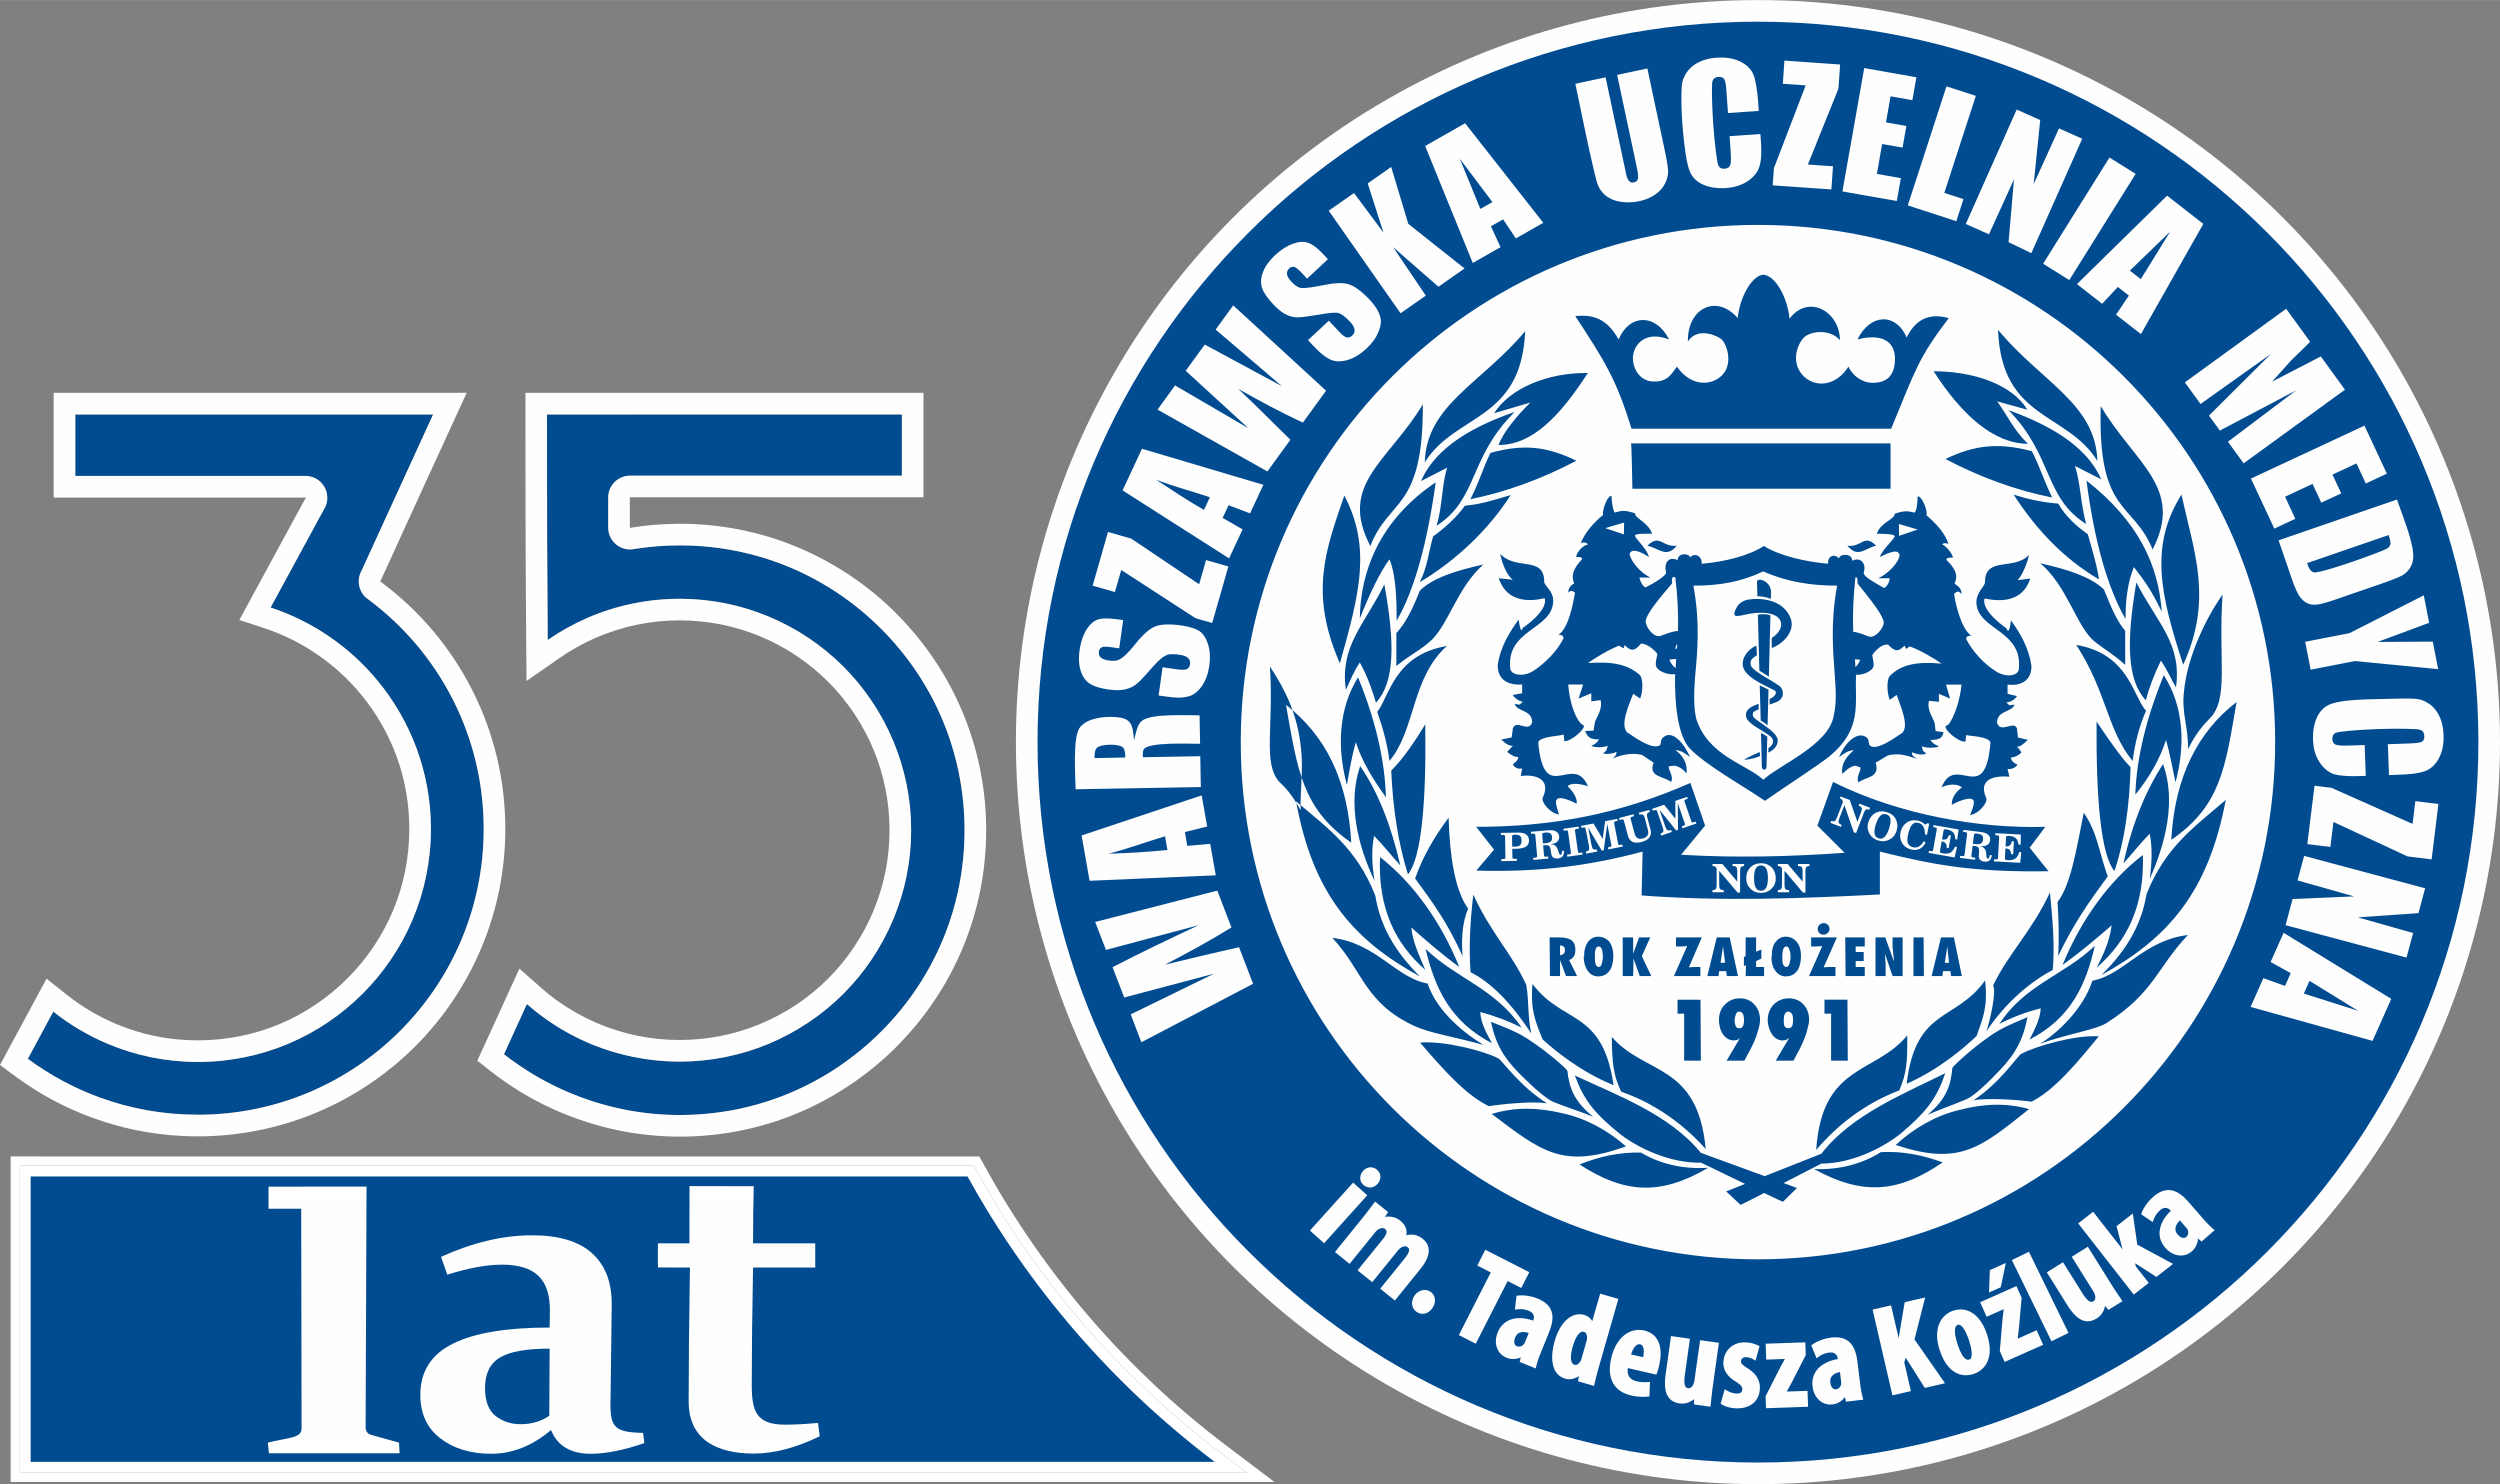 <?xml version="1.0" encoding="UTF-8"?>
<!DOCTYPE svg PUBLIC "-//W3C//DTD SVG 1.1//EN" "http://www.w3.org/Graphics/SVG/1.1/DTD/svg11.dtd">
<!-- Creator: CorelDRAW 2019 (64-Bit) -->
<svg xmlns="http://www.w3.org/2000/svg" xml:space="preserve" width="3202px" height="1901px" version="1.1" style="shape-rendering:geometricPrecision; text-rendering:geometricPrecision; image-rendering:optimizeQuality; fill-rule:evenodd; clip-rule:evenodd"
viewBox="0 0 3397.97 2017.15"
 xmlns:xlink="http://www.w3.org/1999/xlink"
 xmlns:xodm="http://www.corel.com/coreldraw/odm/2003">
 <rect x="0" y="0" width="3397.97" height="2017.15" fill="#808080" stroke="none"/>
 <defs>
  <style type="text/css">
   <![CDATA[
    .fil3 {fill:#014C91}
    .fil0 {fill:#FEFEFE}
    .fil2 {fill:white}
    .fil4 {fill:#014C91;fill-rule:nonzero}
    .fil1 {fill:white;fill-rule:nonzero}
   ]]>
  </style>
 </defs>
 <g id="Warstwa_x0020_1">
  <path class="fil0" d="M1315.09 1598.94l-1273.43 0 0 387.96 1609.39 0c-137.47,-103.9 -252.35,-236.1 -335.96,-387.96z"/>
  <g>
   <path class="fil1" d="M1306.46 1613.64l-1250.11 0 0 358.61 1552.18 0c-56.68,-46 -109.25,-96.94 -157.07,-152.16 -55.02,-63.55 -103.71,-132.7 -145,-206.45zm-1264.8 -29.39l1282.05 0 4.21 7.63c41.26,74.88 90.18,144.93 145.66,209.04 55.75,64.33 118.2,122.8 186.32,174.31l34.89 26.37 -1667.79 0 0 -417.35 14.66 0 0 0z"/>
   <path id="1" class="fil2" d="M1299.16 1626.17l-1230.28 0 0 333.54 1505.14 0c-19.19,-16.47 -37.88,-33.51 -56.02,-51.09 -26.45,-25.62 -51.81,-52.44 -75.99,-80.36 -27.92,-32.25 -54.19,-65.85 -78.64,-100.67 -22.99,-32.74 -44.43,-66.58 -64.21,-101.42zm7.3 -12.53l-1250.11 0 0 358.61 1552.18 0c-56.68,-46 -109.25,-96.94 -157.07,-152.16 -55.02,-63.55 -103.71,-132.7 -145,-206.45zm-1264.8 -29.39l1282.05 0 4.21 7.63c41.26,74.88 90.18,144.93 145.66,209.04 55.75,64.33 118.2,122.8 186.32,174.31l34.89 26.37 -1667.79 0 0 -417.35 14.66 0 0 0zm12.53 -12.53l1269.52 0 7.37 0 3.6 6.51 4.21 7.62c20.32,36.9 42.58,72.67 66.62,107.17 24.22,34.76 50.1,68.04 77.52,99.72 27.71,31.98 56.98,62.4 87.67,91.12 30.55,28.58 62.84,55.75 96.74,81.38l34.89 26.37 29.81 22.52 -37.35 0 -1667.79 0 -12.54 0 0 -12.53 0 -417.35 0 -12.54 12.54 0 14.66 0 12.53 0 0 0.01z"/>
  </g>
  <circle class="fil0" cx="2389.39" cy="1008.58" r="1008.58"/>
  <path class="fil3" d="M102.35 646.81l310.06 0c5.63,-0.49 11.47,0.6 16.84,3.52 14.46,7.86 19.84,25.93 11.98,40.43l-0.14 -0.04 -73.29 134.92c57.57,18.94 107.85,53.89 145.59,99.66 45.17,54.79 72.3,124.9 72.3,201.28 0,87.45 -35.45,166.62 -92.76,223.93 -57.34,57.34 -136.51,92.79 -223.96,92.79 -43.42,0 -84.81,-8.75 -122.51,-24.61 -26.7,-11.21 -51.61,-26.03 -74.06,-43.84l-34.56 64.14c29.68,21.99 62.65,39.83 98.07,52.76 41.36,15.06 86.16,23.29 133.06,23.29 107.29,0 204.39,-43.48 274.7,-113.79 70.31,-70.28 113.76,-167.42 113.76,-274.67 0,-63.02 -14.9,-122.38 -41.36,-174.78 -27.16,-53.93 -66.56,-100.59 -114.49,-136.51 -12.5,-7.79 -17.54,-23.88 -11.24,-37.64l0.1 0.07 98.24 -214.52 -486.33 0 0 83.61 0 0z"/>
  <path class="fil0" d="M102.35 646.81l310.06 0c5.63,-0.49 11.47,0.6 16.84,3.52 14.46,7.86 19.84,25.93 11.98,40.43l-0.14 -0.04 -73.29 134.92c57.57,18.94 107.85,53.89 145.59,99.66 45.17,54.79 72.3,124.9 72.3,201.28 0,87.45 -35.45,166.62 -92.76,223.93 -57.31,57.34 -136.51,92.79 -223.96,92.79 -43.42,0 -84.81,-8.75 -122.51,-24.61 -26.73,-11.21 -51.61,-26.03 -74.06,-43.84l-34.56 64.14c29.68,21.99 62.65,39.83 98.07,52.76 41.36,15.06 86.16,23.29 133.06,23.29 107.29,0 204.39,-43.48 274.7,-113.79 70.31,-70.28 113.76,-167.42 113.76,-274.67 0,-63.02 -14.9,-122.38 -41.36,-174.78 -27.2,-53.93 -66.56,-100.59 -114.49,-136.51 -12.5,-7.79 -17.54,-23.88 -11.27,-37.64l0.13 0.03 98.24 -214.48 -486.33 0 0 83.61 0 0zm310.06 29.39l-339.45 0 0 -142.38 561.35 0c-39.1,85.4 -78.5,170.73 -117.37,256.26l0.13 0.34 2.06 1.46c25.97,19.46 49.51,41.72 70.14,66.29 20.53,24.51 38.37,51.47 52.97,80.43 14.49,28.68 25.77,59.26 33.33,91.27 7.36,31.07 11.24,63.44 11.24,96.71 0,56.38 -11.28,110.33 -31.7,159.68 -21.26,51.31 -52.27,97.38 -90.68,135.78 -38.4,38.37 -84.43,69.41 -135.77,90.67 -49.32,20.43 -103.28,31.71 -159.69,31.71 -24.81,0 -49.19,-2.19 -72.87,-6.34 -24.01,-4.18 -47.49,-10.54 -70.17,-18.8 -19.07,-6.97 -37.41,-15.19 -54.82,-24.54 -17.58,-9.49 -34.53,-20.27 -50.71,-32.24l-20.4 -15.09 63.25 -117.3 27.42 21.78c10.18,8.1 20.96,15.53 32.24,22.22 11.01,6.51 22.68,12.38 34.92,17.52 17.65,7.43 35.85,13.1 54.29,16.78 17.98,3.61 36.98,5.5 56.85,5.5 39.1,0 76.24,-7.69 109.97,-21.69 34.99,-14.49 66.6,-35.85 93.23,-62.48 26.6,-26.6 47.99,-58.24 62.45,-93.19 13.99,-33.73 21.69,-70.88 21.69,-109.98 0,-34.26 -5.87,-66.89 -16.68,-96.97 -11.28,-31.41 -27.93,-60.36 -48.86,-85.73 -17.14,-20.8 -37.27,-39.21 -59.76,-54.59 -22.09,-15.13 -46.4,-27.23 -72.27,-35.75l-33.43 -10.98c30.05,-55.35 60.16,-110.71 90.21,-166.06l-0.03 -0.16c-0.03,-0.1 -0.13,-0.24 -0.23,-0.3l-0.33 -0.07 -2.52 0.23 0 0.01z"/>
  <path class="fil4" d="M856.38 563.2l-112.92 0c0.03,72.24 0.06,134.32 0.19,170.5 0.17,45.28 0.4,90.61 0.8,136.08 16.92,-11.74 35.02,-21.82 53.99,-30.05 19.54,-8.49 40.03,-15.02 61.29,-19.36 21.13,-4.38 42.62,-6.64 64.14,-6.64 42.42,0 83.01,8.49 120.19,23.91 38.67,16.02 73.36,39.34 102.22,68.22 28.88,28.89 52.2,63.55 68.25,102.22 15.39,37.18 23.88,77.77 23.88,120.19 0,42.41 -8.49,83.04 -23.91,120.19 -16.02,38.67 -39.34,73.36 -68.22,102.21 -28.86,28.89 -63.55,52.2 -102.22,68.25 -37.18,15.39 -77.77,23.88 -120.19,23.88 -21.52,0 -43.01,-2.25 -64.14,-6.6 -21.26,-4.38 -41.75,-10.87 -61.29,-19.37 -19.73,-8.59 -38.54,-19.13 -56.05,-31.54 -9.05,-6.4 -17.84,-13.33 -26.23,-20.72l-31.18 68.22c5.05,3.94 10.15,7.76 15.39,11.44 21.79,15.42 44.98,28.45 69.15,38.93 24.35,10.62 49.72,18.71 75.75,24.15 25.5,5.34 51.84,8.09 78.6,8.09 52.6,0 102.65,-10.38 148.15,-29.25 47.16,-19.53 89.78,-48.32 125.59,-84.14 35.82,-35.82 64.61,-78.4 84.14,-125.59 18.84,-45.51 29.25,-95.52 29.25,-148.15 0,-52.6 -10.41,-102.65 -29.25,-148.15 -19.53,-47.16 -48.32,-89.78 -84.14,-125.59 -35.81,-35.82 -78.43,-64.61 -125.59,-84.14 -45.5,-18.84 -95.55,-29.22 -148.15,-29.22 -10.61,0 -21.09,0.4 -31.41,1.26 -10.18,0.86 -19.89,1.99 -29.11,3.45 -2.26,0.56 -4.58,0.83 -6.97,0.83 -16.38,0 -29.71,-13.27 -29.71,-29.72l0 -40.86c0,-16.42 13.33,-29.72 29.71,-29.72l369.43 0 0 -83.21 -369.43 0 0 0z"/>
  <path class="fil0" d="M856.38 563.2l-112.92 0c0.03,72.24 0.06,134.32 0.19,170.5 0.17,45.28 0.4,90.61 0.8,136.08 16.92,-11.74 35.02,-21.82 53.99,-30.05 19.54,-8.49 40.03,-15.02 61.29,-19.36 21.13,-4.38 42.62,-6.6 64.14,-6.6 42.42,0 83.01,8.45 120.19,23.87 38.67,16.02 73.36,39.34 102.22,68.22 28.88,28.89 52.2,63.55 68.25,102.22 15.39,37.18 23.88,77.77 23.88,120.19 0,42.42 -8.49,83.04 -23.91,120.19 -16.02,38.67 -39.34,73.36 -68.22,102.21 -28.86,28.89 -63.55,52.2 -102.22,68.26 -37.18,15.38 -77.77,23.87 -120.19,23.87 -21.52,0 -43.01,-2.25 -64.14,-6.6 -21.26,-4.37 -41.75,-10.87 -61.29,-19.36 -19.73,-8.59 -38.54,-19.17 -56.05,-31.54 -9.05,-6.4 -17.84,-13.3 -26.23,-20.73l-31.18 68.22c5.05,3.95 10.15,7.76 15.39,11.44 21.79,15.42 44.98,28.46 69.15,38.94 24.35,10.61 49.72,18.7 75.75,24.14 25.5,5.34 51.84,8.09 78.6,8.09 52.6,0 102.65,-10.38 148.15,-29.25 47.16,-19.53 89.78,-48.32 125.59,-84.14 35.82,-35.82 64.61,-78.4 84.14,-125.59 18.84,-45.51 29.25,-95.52 29.25,-148.15 0,-52.6 -10.41,-102.65 -29.25,-148.15 -19.53,-47.16 -48.32,-89.77 -84.14,-125.59 -35.81,-35.82 -78.43,-64.61 -125.59,-84.14 -45.5,-18.84 -95.55,-29.22 -148.15,-29.22 -10.61,0 -21.09,0.4 -31.41,1.26 -10.18,0.86 -19.89,1.99 -29.11,3.45 -2.26,0.56 -4.58,0.83 -6.97,0.83 -16.38,0 -29.71,-13.3 -29.71,-29.72l0 -40.86c0,-16.42 13.33,-29.71 29.71,-29.71l369.43 0 0 -83.22 -369.43 0zm-112.92 -29.38l511.7 0 0 141.98 -398.78 0 -0.23 0.1 -0.03 -0.07 -0.07 0.3 0 40.86c0,0.2 0.04,0.33 0.1,0.36l0.23 0c0.17,0 0,0.04 0.1,0 0.14,0 0.07,0.04 0,0.07l2.26 -0.46c6.13,-0.96 11.21,-1.69 15.35,-2.19 5.48,-0.63 10.78,-1.16 15.99,-1.59l0.1 0c4.41,-0.37 9.95,-0.7 16.71,-0.96 7.1,-0.3 12.77,-0.44 16.98,-0.44 27.83,0 55.06,2.72 81.42,7.93 27,5.34 53.07,13.3 77.97,23.61l-0.03 0.04c25.27,10.48 49.32,23.41 71.8,38.47 23.02,15.39 44.24,32.83 63.35,51.93l-0.07 0.07c19.34,19.34 36.78,40.53 52,63.28 15.09,22.52 28.03,46.6 38.51,71.9 10.35,24.98 18.3,51.04 23.61,77.87 5.21,26.37 7.96,53.6 7.96,81.39 0,27.79 -2.75,55.02 -7.96,81.39 -5.27,26.83 -13.26,52.93 -23.61,77.9 -10.48,25.31 -23.42,49.38 -38.51,71.9 -15.22,22.75 -32.66,43.95 -52,63.25l0.07 0.06c-19.11,19.14 -40.33,36.55 -63.35,51.94 -22.48,15.09 -46.53,28.03 -71.8,38.47l0.03 0.07c-24.9,10.31 -51,18.27 -77.97,23.58 -26.36,5.21 -53.59,7.96 -81.42,7.96 -13.83,0 -28.09,-0.76 -42.65,-2.26 -14.19,-1.45 -28.19,-3.64 -41.92,-6.53 -13.66,-2.85 -27.42,-6.5 -41.25,-10.91 -13.9,-4.41 -27.33,-9.45 -40.23,-15.06 -13.27,-5.77 -26.04,-12.1 -38.18,-18.93 -11.84,-6.67 -23.87,-14.3 -36.08,-22.95l-0.07 0.06c-2.02,-1.42 -4.8,-3.48 -8.32,-6.07l-8.29 -6.3 -18.11 -14.26 57.18 -125.1 29.61 26.07c4.78,4.21 8.63,7.5 11.54,9.78 3.25,2.59 7.33,5.57 12.14,8.99 7.9,5.57 16.12,10.78 24.65,15.56 8.75,4.94 17.54,9.31 26.26,13.1 8.43,3.68 17.51,7.03 27.2,10.11 9.75,3.09 19.17,5.57 28.22,7.43 9.55,1.96 19.3,3.48 29.18,4.48 9.19,0.96 18.91,1.42 29.12,1.42 19.07,0 37.68,-1.85 55.65,-5.43 18.58,-3.69 36.42,-9.13 53.3,-16.12l0 -0.04c17.61,-7.29 34.16,-16.15 49.48,-26.36 15.59,-10.42 30.08,-22.29 43.22,-35.45l0.09 -0.1c13.17,-13.14 25.04,-27.63 35.46,-43.22 10.28,-15.42 19.13,-31.97 26.33,-49.38l0 -0.1c7.07,-16.98 12.5,-34.79 16.19,-53.26 3.54,-17.98 5.43,-36.58 5.43,-55.69 0,-19.07 -1.89,-37.7 -5.43,-55.65 -3.72,-18.63 -9.16,-36.51 -16.16,-53.39 -7.19,-17.41 -16.08,-33.93 -26.36,-49.38 -10.41,-15.59 -22.29,-30.08 -35.45,-43.22l-0.1 -0.1c-13.14,-13.13 -27.63,-25.04 -43.22,-35.45 -15.42,-10.28 -31.97,-19.13 -49.38,-26.36 -16.88,-7 -34.75,-12.44 -53.36,-16.16 -17.97,-3.54 -36.61,-5.43 -55.68,-5.43 -10.22,0 -19.94,0.49 -29.12,1.42 -9.89,1.03 -19.64,2.52 -29.19,4.51 -9.05,1.86 -18.47,4.35 -28.22,7.43 -9.68,3.05 -18.77,6.44 -27.2,10.08 -8.68,3.78 -17.11,7.96 -25.23,12.47 -8.13,4.51 -16.09,9.49 -23.82,14.86l-45.43 31.54 -0.47 -55.42 -0.49 -68.22 -0.3 -68.09 -0.17 -71.73 -0.03 -128.15 29.25 0 0 -0.01zm112.99 183.6l-0.07 0.03 0.07 -0.03z"/>
  <path class="fil3" d="M2389.36 29.38c540.82,0 979.23,438.41 979.23,979.19 0,540.79 -438.41,979.2 -979.23,979.2 -540.79,0 -979.16,-438.41 -979.16,-979.2 0,-540.78 438.37,-979.19 979.16,-979.19zm-927.39 1043.27l170.17 -2.99 -0.73 -41.92 -78.13 1.36c-0.07,-3.18 -0.14,-6.46 0.73,-9.55 3.35,-11.87 64.24,-8.45 77.14,-8.69l-0.7 -38.7c-18.01,0.33 -66.23,-2.98 -78.9,7.89 -6.1,5.28 -8.29,18.31 -10.11,26.27 -1.76,-15.45 -1.16,-28.12 -18.81,-31.04 -15.82,-2.62 -45.6,-0.8 -55.55,14.36 -9.05,13.73 -5.41,65.66 -5.11,83.01l0 0zm59.24 -191.53l5.4 -38.37c-10.08,-1.43 -24.67,-3.78 -34.13,-0.86l0 0c-2.81,0.86 -5.5,2.35 -8.09,4.61 -10.28,8.89 -15.15,23.98 -17.05,37.14l0 0c-1.75,12.41 -1.19,26.57 5.84,37.35 1.93,2.91 4.21,5.37 6.87,7.36l0 0c9.08,6.83 28.88,9.78 39.8,9.62 6.36,-0.1 12.33,-1.33 18.1,-4.02 17.51,-8.12 35.75,-43.74 52.6,-44.83 5.41,-0.37 14.13,0.36 19.3,2.22l0 0c1.83,0.66 3.39,1.49 4.55,2.52l0.03 0c2.65,2.19 3.55,5.14 3.12,8.49 -0.23,1.72 -0.73,3.18 -1.43,4.34l0 0c-0.79,1.23 -1.82,2.16 -3.08,2.76l-0.04 0c-1.22,0.53 -2.98,0.79 -5.3,0.79 -2.16,0 -4.88,-0.23 -8.19,-0.66l0 0 -19.37 -2.75 -5.37 38.37 9.65 1.36c12.57,1.75 28.75,3.61 39.66,-4.25 3.15,-2.25 6.1,-5.27 8.86,-9.02l0 0c6.16,-8.46 9.32,-18.67 10.77,-28.95 1.36,-9.59 1.17,-19.44 -1.75,-28.79l0 0c-1.36,-4.21 -3.02,-7.86 -4.98,-10.84 -1.92,-2.92 -4.18,-5.28 -6.7,-6.97l-0.03 0c-10.28,-7.1 -34.79,-9.82 -47.46,-8.95 -6.07,0.43 -11.11,1.59 -15.02,3.58l0 0c-3.98,1.99 -8.79,5.7 -14.43,11.17 -10.58,10.32 -24.71,34.03 -38.5,34.56 -5.31,0.23 -14.03,-0.69 -18.34,-4.28l-0.04 0c-1.19,-1.02 -2.05,-2.25 -2.55,-3.61l0 0c-0.46,-1.33 -0.63,-2.82 -0.36,-4.41l0 0c0.16,-1.46 0.59,-2.69 1.26,-3.72 0.69,-1.06 1.62,-1.89 2.78,-2.42l0 0c3.09,-1.42 9.22,-0.56 12.44,-0.13l11.18 1.59 0 0zm-33.44 149.14c-0.09,-4.27 -0.16,-9.98 2.72,-13.46 5.08,-5.97 32.18,-6.47 36.32,-0.37 2.82,3.89 2.55,9.06 2.65,13.07l-41.68 0.77 -0.01 -0.01zm49.82 -298.28l-31.61 -9.09 -20.89 73 30.28 8.69 8.62 -29.98 101.12 65.63 22.49 6.43 22.02 -76.84 -30.35 -8.69 -9.42 32.87 -92.26 -62.02 0 0zm179.59 -73.16l-165 -48.99 -26.4 56.62 144.77 92.36 18.37 -39.4 -27.09 -15.59 8.05 -17.28 29.19 11.11 18.11 -38.83 0 0zm-74.39 16.35l1.66 0.6 -8 17.14c-22.61,-12.7 -43.21,-26.83 -64.93,-40.86 27.33,10.18 43.58,13.96 71.27,23.12l0 0zm159.59 -144.27l-126.2 -115.94 -23.91 32.9 90.18 76.97 -104.94 -56.61 -25.93 35.65 85.37 78.17 -99.83 -58.27 -23.81 32.84 149.31 84.07 31.3 -43.08c-24.8,-24.01 -45.66,-45.57 -70.9,-69.12 30.14,16.95 56.48,31.14 87.82,45.84l31.54 -43.42 0 0zm-25.81 -152.22l28.29 -26.44 -3.54 -3.84 0 0c-8.2,-8.76 -18.71,-20.2 -31.61,-19.77 -3.48,0.1 -7.26,0.83 -11.41,2.26l-0.03 0c-16.12,5.3 -34.83,22.02 -41.26,37.84l0 0c-2.79,6.66 -3.91,13.69 -2.19,20.72 2.19,8.53 9.92,17.81 15.82,24.12 8.79,9.45 19.5,17.74 33.03,17.71l0.04 0c2.35,-0.04 5.8,-0.34 10.34,-0.9 4.55,-0.56 10.12,-1.39 16.69,-2.49l0 0c7.43,-1.26 19.17,-3.48 26.56,-2.88l0.03 0c2.36,0.23 5.05,1.42 8.06,3.51l0 0.04c2.85,2.02 6.07,4.94 9.62,8.72l0.03 0.03c1.63,1.76 2.99,3.48 3.95,5.08 1.03,1.69 1.69,3.31 1.99,4.84l0 0.03c0.63,3.38 -0.46,6.27 -2.95,8.56 -1.26,1.16 -2.52,1.99 -3.81,2.45l0 0c-1.4,0.47 -2.76,0.53 -4.15,0.17l0 0c-1.26,-0.34 -2.82,-1.23 -4.64,-2.69 -1.69,-1.36 -3.68,-3.32 -5.94,-5.7l-0.03 0 -13.3 -14.3 -28.32 26.43c8.49,9.09 18.37,20.5 29.65,26.1l0 0c3.18,1.6 6.66,2.49 10.48,2.72 3.84,0.2 8.05,-0.29 12.57,-1.49l0 0c10.14,-2.68 19,-8.62 26.59,-15.69 7.1,-6.63 13.14,-14.39 16.72,-23.51l0 0c1.59,-4.11 2.62,-7.96 2.95,-11.51 1.69,-16.78 -18.94,-37.27 -32.04,-46.5 -11.14,-7.79 -18.87,-8.29 -32.2,-7.06 -10.08,0.93 -39.13,8.29 -46.2,5.64l0 0c-1.75,-0.6 -3.55,-1.59 -5.47,-2.99 -4.24,-3.11 -10.45,-9.45 -11.54,-14.89l0 0c-0.3,-1.59 -0.2,-3.02 0.26,-4.41l0 0c0.47,-1.32 1.26,-2.59 2.42,-3.68l0.04 0c1.06,-1 2.19,-1.72 3.35,-2.09l0 0c1.22,-0.36 2.45,-0.43 3.68,-0.13l0 0c1.19,0.3 2.62,1.13 4.31,2.48 4.54,3.72 9.12,9.16 13.17,13.5l-0.01 0.01zm114.32 -151.83l-31.9 22.35 21.36 66.79 -40 -53.76 -34.36 24.08 97.64 139.39 34.32 -24.01 -44.47 -65.93 61.69 53.86 35.42 -24.81 -76.42 -60.66 -23.28 -77.3 0 0zm607.88 -106.43l2.29 -32.83 -75.68 -5.31 -2.19 31.48 31.07 2.18 -43.18 112.57 -1.65 23.31 79.76 5.57 2.19 -31.47 -34.13 -2.39 41.52 -103.11 0 0zm411.15 333.57l84.8 -149.74 -49.22 -38.43 -122.51 120.25 34.23 26.73 21.29 -22.88 15.02 11.74 -17.41 25.97 33.8 26.36zm-0.17 -74.68l-14.86 -11.58 54.83 -53.06 -39.97 64.64 0 0zm-97.21 1.29l90.21 -144.37 -35.58 -22.22 -90.18 144.34 35.55 22.25 0 0zm-51.6 -36.62l69.22 -155.51 -31.58 -14.06 -34.42 75.75 8.85 -87.09 -31.97 -14.23 -69.18 155.48 31.54 14.03 33.99 -74.66 -7.36 85.34 30.91 14.95zm-75.42 -213.78l-39.89 -12.96 -52.6 161.84 65.96 21.46 9.75 -30.05 -26.06 -8.42 42.84 -131.86 0 -0.01zm-80.79 -25.27l-70.9 -12.5 -29.62 167.65 73.93 13 5.47 -31.08 -32.6 -5.73 7.16 -40.63 27.76 4.87 5.17 -29.35 -27.72 -4.94 6.23 -35.42 29.65 5.24 5.48 -31.11 -0.01 0zm-256.06 48.62l41.82 -2.92 -1.06 -14.85 0 -0.04c-0.63,-8.88 -2.89,-26.83 -6.4,-34.92l0 0c-1.56,-3.58 -3.78,-6.77 -6.7,-9.62 -2.92,-2.88 -6.57,-5.4 -10.88,-7.56l0 0c-10.02,-5.04 -21.52,-6.03 -32.54,-5.24 -12.4,0.83 -24.84,4.58 -34.22,12.94l-0.03 0c-2.66,2.38 -4.91,5.04 -6.77,7.96l0 0c-3.42,5.4 -5.7,11.37 -6.1,17.77l0 0c-1.93,27.69 1.86,73.33 6.73,100.36 1.16,6.23 2.55,11.37 4.21,15.39l0 0c3.39,8.26 9.52,14.03 17.55,17.77l0 0c4.31,2.03 9.12,3.45 14.49,4.25 20.73,3.02 45,-1.66 58.1,-19.4 9.79,-13.27 6.93,-37.41 5.81,-53.36l-41.82 2.92 1.39 20.09c0.33,4.78 0.46,8.69 0.43,11.81 -0.03,3.18 -0.3,5.54 -0.8,7l0 0c-0.53,1.62 -1.46,2.92 -2.82,3.84l0 0c-1.26,0.87 -2.88,1.37 -4.84,1.5 -7.46,0.56 -9.18,-4.21 -10.21,-10.71 -4.51,-27.73 -7.6,-73.17 -7.1,-101.75 0.03,-3.02 0.3,-5.28 0.7,-6.77l0 0c0.56,-1.69 1.52,-3.05 2.95,-4.01l0 0c1.36,-0.9 3.12,-1.43 5.24,-1.59l0.03 0c3.19,-0.17 6.44,0.59 8.06,3.64l0 0.04c1.89,3.54 2.49,12.8 2.75,16.91l2.03 28.56 0 -0.01zm-85.87 51.21l-23.74 -111.8 -41.06 8.76 26.27 123.44 0 0c0.89,4.31 2.75,12.57 2.25,16.84l0 0.04c-0.46,3.28 -2.78,5.2 -5.93,5.83 -8.83,1.86 -10.35,-11.21 -11.61,-17.18l-26.7 -125.66 -41.06 8.76c8.63,40.59 16.55,82.05 26.3,122.31 1.5,6.3 2.76,10.88 3.75,13.76l0 0c1.92,5.84 5.47,10.81 9.98,14.93l0 0c2.39,2.15 5.18,3.98 8.39,5.5l0 0c22.72,10.61 62.45,2.99 73.73,-21.52l0 0c2.45,-5.28 4.21,-11.05 3.91,-16.88 -0.36,-7.1 -2.95,-19.97 -4.47,-27.13l-0.01 0zm-165.19 98l-106.26 -135.34 -54.29 30.94 64.7 159.02 37.75 -21.52 -13.07 -28.39 16.55 -9.45 17.38 25.97 37.24 -21.23 0 0zm-69.12 -28.19l-16.41 9.32 -27.89 -68.15 44.3 58.83zm-395.19 806.44l-163.2 54.49 10.84 61.55 171.53 -7.39 -7.56 -42.79 -31.14 2.76 -3.28 -18.77 30.28 -7.6 -7.47 -42.25 0 0zm-49.81 55.58l3.28 18.61c-29.71,2.98 -50.34,4.01 -80.16,5.1 28.76,-7.46 48.39,-15.15 76.88,-23.71l0 0zm71.07 73.86l-165.99 42.62 14.63 37.97 126.09 -33.63c-43.48,20.53 -74.42,35.09 -117.1,57.11l15.82 41.19 121.94 -32.3 -113.12 55.25 14.49 37.88 151.86 -79.47 -19.1 -49.71c-33.56,7.69 -67.16,15.42 -100.59,23.71 30.65,-16.02 60.86,-32.33 90.28,-50.57l-19.21 -50.05 0 0zm202.71 415.29l-56.55 62.81 -1.03 1.16 -1.19 -1.02 -16.82 -15.19 -1.19 -1.03 1.06 -1.2 56.55 -62.78 1.06 -1.16 1.19 1.06 16.82 15.13 1.16 1.06 -1.06 1.16zm1148.03 42.12c1.13,1.03 2.22,1.99 3.38,2.92l1.46 1.16 -1.43 1.26 -15.38 13.36 -1.03 0.87 -1 -0.87 -3.94 -3.38c-0.04,1 -0.07,1.99 -0.2,2.92 -0.27,1.96 -0.8,3.81 -1.53,5.57l0 0c-0.7,1.76 -1.62,3.42 -2.75,4.94 -1.1,1.53 -2.42,2.95 -3.92,4.25l0 0c-1.75,1.49 -3.61,2.68 -5.53,3.58 -1.96,0.89 -3.98,1.52 -6.11,1.79 -2.12,0.3 -4.24,0.3 -6.36,0 -2.13,-0.27 -4.22,-0.86 -6.37,-1.76 -2.09,-0.83 -4.15,-2.02 -6.07,-3.45 -1.89,-1.42 -3.75,-3.15 -5.47,-5.1l-0.04 -0.04c-1.49,-1.72 -2.75,-3.51 -3.81,-5.3 -1.1,-1.83 -1.92,-3.68 -2.52,-5.54l0 0c-0.6,-1.86 -1.06,-3.72 -1.3,-5.61 -0.19,-1.85 -0.26,-3.68 -0.13,-5.5 0.17,-1.86 0.47,-3.68 0.9,-5.51 0.46,-1.79 1.06,-3.55 1.79,-5.3l0 0c0.76,-1.76 1.59,-3.45 2.55,-5.14l0 0c1,-1.6 2.06,-3.22 3.25,-4.81l0.03 0c1.16,-1.56 2.46,-3.09 3.78,-4.51 0.97,-1.06 2,-2.09 3.06,-3.05l-0.24 -0.27c-0.66,-0.76 -1.36,-1.39 -2.05,-1.92 -0.7,-0.5 -1.43,-0.93 -2.19,-1.23l0 0c-0.76,-0.3 -1.53,-0.46 -2.29,-0.53 -0.83,-0.07 -1.62,0 -2.45,0.2l0 0c-0.83,0.13 -1.69,0.46 -2.59,0.93 -0.86,0.5 -1.79,1.13 -2.69,1.89 -1.19,1.06 -2.32,2.15 -3.31,3.28 -0.97,1.16 -1.86,2.26 -2.62,3.45l0 0c-0.73,1.16 -1.43,2.42 -1.99,3.65l0 0c-0.57,1.23 -1.07,2.55 -1.46,3.91l-0.67 2.03 -1.75 -1.17 -13.1 -8.78 -0.96 -0.67 0.36 -1.13c0.3,-0.92 0.7,-1.95 1.19,-3.05l0 0c0.47,-1.06 1.07,-2.22 1.76,-3.51l0 0c0.66,-1.23 1.46,-2.56 2.36,-3.88 0.86,-1.3 1.85,-2.69 2.95,-4.08l0 0c1.09,-1.39 2.29,-2.79 3.61,-4.18 1.3,-1.36 2.69,-2.72 4.22,-4.05l0.03 -0.03c1.95,-1.69 3.95,-3.18 5.84,-4.38 1.95,-1.22 3.84,-2.19 5.73,-2.88l0 0c1.83,-0.7 3.68,-1.2 5.44,-1.46 1.83,-0.3 3.62,-0.37 5.31,-0.23l0.03 0c1.66,0.13 3.32,0.43 4.91,0.89l0 0c1.62,0.46 3.22,1.1 4.74,1.89 1.49,0.76 2.95,1.63 4.31,2.59 1.43,0.96 2.79,2.02 4.12,3.15l0.03 0.03c1.26,1.13 2.52,2.36 3.75,3.58 1.22,1.23 2.42,2.53 3.55,3.85l20.62 23.75 0 0c1.2,1.32 2.29,2.58 3.35,3.75 1.1,1.19 2.26,2.38 3.42,3.54l0.03 0c1.16,1.23 2.32,2.33 3.38,3.32l0.01 0zm-33.26 1.36c-0.2,-0.23 -0.4,-0.5 -0.6,-0.73l-0.03 0 -8.56 -9.85c-0.3,0.27 -0.56,0.56 -0.83,0.86 -0.66,0.7 -1.33,1.46 -1.92,2.26l-0.04 0.03c-0.56,0.76 -1.09,1.56 -1.55,2.36 -0.44,0.82 -0.83,1.72 -1.17,2.65l0 0c-0.26,0.83 -0.46,1.72 -0.53,2.59 -0.06,0.92 -0.03,1.82 0.14,2.78 0.16,0.93 0.49,1.86 0.99,2.79 0.5,0.99 1.2,1.99 2.06,3.02l0 0c0.86,0.96 1.69,1.75 2.55,2.38l0 0c0.8,0.64 1.56,1.1 2.29,1.43 0.76,0.27 1.49,0.5 2.16,0.6 0.63,0.1 1.22,0.1 1.79,0l0.03 0c0.6,-0.1 1.13,-0.27 1.56,-0.43 0.43,-0.17 0.8,-0.43 1.09,-0.73l0.04 -0.04c0.39,-0.33 0.73,-0.69 1.02,-1.09l0.04 -0.03c0.29,-0.37 0.59,-0.86 0.86,-1.36 0.23,-0.53 0.4,-1.03 0.53,-1.56l0.03 0c0.1,-0.57 0.2,-1.2 0.23,-1.79l0 0c0,-0.63 -0.06,-1.26 -0.2,-1.89 -0.09,-0.63 -0.33,-1.33 -0.66,-2.06l0 0 -0.36 -0.73c-0.14,-0.23 -0.27,-0.5 -0.43,-0.73l-0.04 -0.03c-0.16,-0.23 -0.33,-0.5 -0.49,-0.7l0 0zm-146.16 -7.4l17.84 -13.96 1.23 -0.96 0.96 1.23 39.23 50.17 -0.43 -1.36c-0.26,-0.93 -0.53,-1.85 -0.73,-2.78l0 0 -7 -26.6 -0.23 -1 0.8 -0.63 19.23 -14.99 2.13 -1.69 0.36 2.72 5.67 39.67 46.53 25 2.12 1.13 -1.89 1.49 -19.9 15.56 -0.86 0.66 -0.96 -0.6 -27.86 -17.94 0.73 4.08 16.72 21.36 0.93 1.23 -1.2 0.99 -17.87 13.93 -1.26 0.96 -0.93 -1.22 -73.63 -94.26 -0.96 -1.23 1.23 -0.96 0 0zm-8.66 45.47l19.2 -12 1.33 -0.83 0.83 1.32 31.14 49.85c1.23,1.92 2.39,3.78 3.58,5.64 1.26,1.86 2.46,3.68 3.62,5.44l0.03 0.03c1.13,1.73 2.29,3.48 3.52,5.24l0 0 3.44 5.04 0.93 1.36 -1.36 0.9 -16.58 10.31 -1.19 0.73 -0.9 -1.06 -3.61 -4.41 -0.1 0.43 0 0c-0.23,1.23 -0.6,2.45 -1.03,3.71l0 0.04c-0.43,1.26 -1,2.45 -1.59,3.64 -0.67,1.16 -1.39,2.36 -2.26,3.45 -0.89,1.13 -1.82,2.16 -2.92,3.12 -1.06,0.96 -2.25,1.89 -3.54,2.69l0 0c-2.42,1.52 -4.78,2.58 -7.1,3.21 -2.39,0.63 -4.71,0.83 -7.07,0.6 -2.25,-0.27 -4.54,-0.93 -6.73,-1.99 -2.19,-1.06 -4.34,-2.52 -6.5,-4.38 -2.05,-1.86 -4.18,-4.08 -6.27,-6.67 -2.05,-2.52 -4.08,-5.43 -6.13,-8.72l0.03 0 -27.13 -43.38 -0.83 -1.32 1.33 -0.83 19.37 -12.11 1.29 -0.83 0.86 1.36 25.84 41.29 0 0.04c0.96,1.56 1.89,2.95 2.78,4.14 0.93,1.26 1.86,2.36 2.79,3.32l0 0.03c0.83,0.93 1.69,1.69 2.55,2.26 0.8,0.59 1.56,0.99 2.33,1.22l0.03 0c0.66,0.24 1.36,0.3 2.02,0.2 0.7,-0.1 1.39,-0.36 2.12,-0.83 0.44,-0.26 0.8,-0.56 1.07,-0.89 0.29,-0.27 0.56,-0.63 0.73,-0.96l0.03 0c0.2,-0.4 0.36,-0.8 0.5,-1.2 0.09,-0.46 0.19,-0.89 0.23,-1.32 0.03,-0.43 0.03,-0.9 0.03,-1.36 -0.03,-0.47 -0.07,-0.87 -0.17,-1.26l-0.03 -0.1 0 -0.07c-0.03,-0.4 -0.1,-0.83 -0.23,-1.29 -0.13,-0.47 -0.3,-1 -0.5,-1.53l0 -0.03c-0.2,-0.53 -0.46,-1.06 -0.69,-1.59 -0.3,-0.57 -0.64,-1.16 -1,-1.76l0 0 -28.59 -45.73 -0.86 -1.33 1.36 -0.83 0 0zm-7.13 105l-20.36 9.95 -1.4 0.7 -0.69 -1.43 -52.44 -107.48 -0.69 -1.43 1.39 -0.7 20.36 -9.91 1.43 -0.7 0.7 1.43 52.43 107.48 0.7 1.39 -1.43 0.7zm-34.52 16.12l-49.42 21.99 -1.46 0.63 -0.63 -1.43 -5.77 -12.93 -0.17 -0.4 0.04 -0.4 3.61 -42.85 0.03 -0.03 0.34 -2.85 0.33 -2.89 0 0 0.36 -2.85 0.3 -2.69c0.1,-0.76 0.2,-1.52 0.23,-2.22l0 -0.03 0 -0.1 -21.72 9.65 -1.43 0.63 -0.63 -1.42 -7.52 -16.89 -0.64 -1.42 1.43 -0.63 46.43 -20.7 1.43 -0.63 0.63 1.43 6.27 14.06 0.16 0.36 -0.03 0.44 -3.71 41.35 0 0.04 -0.6 5.07 -0.43 3.58 0 0.03c-0.17,1.53 -0.33,2.86 -0.43,3.92l-0.14 1.23 24.31 -10.82 1.46 -0.66 0.63 1.43 7.53 16.91 0.67 1.43 -1.46 0.66 0 0zm-72.07 -74.26l1.06 -26.96 0.03 -1 0.9 -0.36 17.97 -8.03 2.82 -1.26 -0.63 3.02 -6.1 29.19 -0.17 0.79 -0.73 0.34 -12.93 5.77 -2.32 1.02 0.1 -2.52 0 0zm-54.59 29.85c1.86,-1.09 3.91,-1.99 6,-2.68l0.03 0c3.32,-1.03 6.54,-1.6 9.69,-1.66 3.15,-0.03 6.23,0.46 9.22,1.46 2.98,0.96 5.77,2.42 8.39,4.31 2.62,1.89 5.11,4.21 7.39,7 2.26,2.78 4.35,5.93 6.21,9.48l0 0c1.82,3.52 3.48,7.46 4.91,11.81l0 0c1.09,3.41 1.92,6.66 2.52,9.65 0.59,3.02 0.96,5.9 1.09,8.62 0.13,2.69 0.07,5.14 -0.16,7.5 -0.27,2.45 -0.7,4.67 -1.3,6.7l0 0c-0.63,2.02 -1.36,3.94 -2.22,5.67l0 0c-0.83,1.76 -1.82,3.35 -2.95,4.77l0 0c-1.06,1.43 -2.23,2.69 -3.45,3.85 -1.23,1.16 -2.49,2.19 -3.88,3.09l0 0c-1.26,0.82 -2.62,1.62 -3.95,2.25 -1.33,0.66 -2.62,1.19 -3.95,1.59l0 0c-3.31,1.1 -6.6,1.66 -9.75,1.76 -3.18,0.1 -6.27,-0.33 -9.25,-1.26l0 0c-2.99,-0.93 -5.8,-2.32 -8.46,-4.21 -2.62,-1.86 -5.11,-4.18 -7.39,-6.93 -2.29,-2.76 -4.38,-5.94 -6.24,-9.56 -1.86,-3.61 -3.55,-7.59 -4.97,-12.07l0 0c-1.2,-3.71 -2.13,-7.23 -2.69,-10.54 -0.6,-3.32 -0.9,-6.5 -0.9,-9.52 0,-2.99 0.27,-5.81 0.73,-8.46l0 0c0.47,-2.62 1.2,-5.11 2.13,-7.4l0.03 0c0.93,-2.28 2.05,-4.34 3.35,-6.23 1.32,-1.92 2.82,-3.62 4.51,-5.11 1.62,-1.49 3.41,-2.78 5.3,-3.88l0.01 0zm14.03 16.52c-0.63,-0.13 -1.26,-0.07 -1.93,0.13 -0.73,0.27 -1.36,0.6 -1.85,1.1 -0.5,0.49 -0.93,1.12 -1.23,1.89 -0.33,0.86 -0.56,1.79 -0.7,2.81 -0.13,1.07 -0.2,2.23 -0.13,3.49 0.07,1.29 0.2,2.65 0.36,4.01l0 0c0.24,1.39 0.47,2.82 0.8,4.28 0.33,1.42 0.7,2.88 1.09,4.31 0.4,1.46 0.8,2.85 1.26,4.21l0 0c0.57,1.73 1.13,3.35 1.73,4.94l0 0c0.6,1.56 1.23,3.05 1.86,4.51l0 0c0.63,1.43 1.26,2.75 1.95,3.98 0.67,1.2 1.36,2.32 2.06,3.28 0.7,0.97 1.39,1.8 2.12,2.46 0.7,0.66 1.43,1.19 2.16,1.56l0 0c0.66,0.36 1.32,0.59 2.02,0.63l0 0c0.7,0.07 1.46,-0.03 2.22,-0.27 0.6,-0.23 1.1,-0.53 1.53,-0.96l0 0c0.43,-0.46 0.73,-1.03 0.96,-1.72l0.03 -0.04c0.27,-0.82 0.5,-1.75 0.6,-2.78 0.13,-1 0.13,-2.16 0.07,-3.39 -0.07,-1.32 -0.24,-2.68 -0.44,-4.07 -0.2,-1.4 -0.46,-2.82 -0.79,-4.28 -0.33,-1.5 -0.73,-2.99 -1.16,-4.48l0 0c-0.4,-1.53 -0.86,-3.02 -1.3,-4.44l0 0c-0.49,-1.43 -0.99,-2.82 -1.46,-4.15 -0.53,-1.39 -1.09,-2.75 -1.69,-4.14 -0.56,-1.3 -1.19,-2.62 -1.85,-3.92 -0.67,-1.22 -1.33,-2.39 -2.06,-3.45l0 0c-0.66,-1.06 -1.39,-1.99 -2.09,-2.78l0 0c-0.73,-0.73 -1.46,-1.4 -2.19,-1.89l-0.03 0c-0.63,-0.43 -1.29,-0.73 -1.92,-0.83l0 0zm-67.23 90.54l-22.05 5.11 -1.53 0.33 -0.33 -1.53 -26.23 -113.49 -0.34 -1.52 1.53 -0.37 22.02 -5.07 1.56 -0.37 0.33 1.56 10.12 43.62 0.03 -0.47 1.1 -8.02 0 -0.04 6.73 -39.86 0.2 -1.06 0.99 -0.24 24.28 -5.6 2.49 -0.56 -0.6 2.48 -13.86 54.53 40.16 57.6 1.32 1.93 -2.25 0.53 -24.08 5.57 -1.09 0.23 -0.6 -0.96 -25.47 -40.16 -1.86 6.63 8.63 37.31 0.33 1.56 -1.53 0.33 0 0zm-726.74 -303.09c1,0.53 1.96,1.19 2.82,1.99l0 0c0.93,0.82 1.69,1.72 2.32,2.68 0.67,0.96 1.16,1.99 1.53,3.05l0 0c0.36,1.1 0.56,2.23 0.59,3.32 0.04,1.13 -0.06,2.25 -0.36,3.42l0 0c-0.23,1.16 -0.7,2.28 -1.29,3.38l0 0.03c-0.6,1.06 -1.36,2.16 -2.26,3.18l0 0c-0.89,1 -1.82,1.86 -2.85,2.56l0 0c-1,0.73 -2.09,1.29 -3.22,1.66l0 0c-1.13,0.4 -2.29,0.63 -3.41,0.69l-0.04 0c-1.12,0.07 -2.28,-0.03 -3.45,-0.29 -1.09,-0.24 -2.22,-0.67 -3.28,-1.23 -1.06,-0.53 -2.05,-1.23 -3.05,-2.09l-0.03 -0.03c-0.86,-0.8 -1.59,-1.7 -2.22,-2.62 -0.6,-0.97 -1.07,-1.99 -1.4,-3.09l0 0c-0.33,-1.09 -0.53,-2.19 -0.53,-3.32 -0.03,-1.12 0.1,-2.25 0.37,-3.41l0 0c0.26,-1.13 0.73,-2.26 1.32,-3.32 0.57,-1.06 1.3,-2.12 2.23,-3.05l0 0c0.89,-1.06 1.89,-1.96 2.91,-2.69 1.07,-0.72 2.16,-1.25 3.32,-1.65 1.13,-0.34 2.26,-0.57 3.38,-0.63 1.13,-0.04 2.26,0.03 3.39,0.29l0.03 0c1.09,0.27 2.19,0.67 3.18,1.17l0 0zm-35.85 128.81l-17.44 -14.16 -1.2 -1 0.96 -1.19 37.18 -45.94 0 0c1.49,-1.86 2.92,-3.65 4.18,-5.3 1.36,-1.73 2.65,-3.45 3.88,-5.11 2.29,-3.05 4.41,-5.87 6.5,-8.59l0.86 -1.16 1 -1.26 1.26 1.03 15.32 12.37 1.1 0.89 -0.8 1.16 -3.45 5.37 0.56 -0.09c1.36,-0.2 2.72,-0.34 4.15,-0.34l0 0c1.39,-0.03 2.79,0.07 4.11,0.27 1.39,0.23 2.75,0.56 4.15,0.99l0 0c1.39,0.44 2.75,1.03 4.04,1.73 1.3,0.73 2.59,1.59 3.78,2.52l0 0c1.96,1.59 3.55,3.25 4.85,5.01l0 0c1.26,1.75 2.25,3.58 2.85,5.5 0.63,1.89 0.93,3.82 0.93,5.77 0,1.16 -0.1,2.32 -0.34,3.52l0.73 -0.17 0 0c1.03,-0.23 2.09,-0.36 3.19,-0.49 1.06,-0.14 2.12,-0.17 3.21,-0.17l0 0c1.07,0 2.13,0.1 3.12,0.2l0.13 0c1.03,0.2 2.09,0.46 3.09,0.8l0.03 0c1,0.29 2.03,0.73 3.02,1.19l0.03 0c0.96,0.46 1.96,1 2.92,1.59l0 0c0.93,0.6 1.82,1.23 2.75,1.96l0 0c2.03,1.69 3.72,3.48 5.01,5.41l0 0c1.29,1.95 2.16,4.01 2.69,6.23 0.46,2.19 0.59,4.44 0.36,6.77l0 0c-0.26,2.29 -0.86,4.71 -1.82,7.19l0 0c-0.96,2.46 -2.22,4.98 -3.78,7.53 -1.59,2.59 -3.48,5.21 -5.64,7.89l0 0 -33.73 41.66 -0.99 1.19 -1.23 -0.96 -17.45 -14.16 -1.22 -0.96 0.99 -1.23 31.34 -38.7 0 0c0.96,-1.2 1.93,-2.42 2.79,-3.58l-0.03 0c0.86,-1.2 1.59,-2.32 2.29,-3.42l0 0c0.56,-1.03 1.06,-2.02 1.39,-2.98 0.3,-0.9 0.46,-1.76 0.5,-2.59 0,-0.7 -0.14,-1.33 -0.4,-1.93l0 0c-0.33,-0.66 -0.83,-1.25 -1.53,-1.85 -0.63,-0.5 -1.26,-0.87 -1.95,-1.06l0 0c-0.7,-0.24 -1.43,-0.3 -2.19,-0.24l-0.04 0c-0.79,0.07 -1.65,0.24 -2.58,0.6 -0.9,0.33 -1.86,0.83 -2.85,1.53 -0.2,0.13 -0.5,0.36 -0.8,0.59l0 0c-0.27,0.27 -0.6,0.57 -0.93,0.9l0 0c-0.4,0.36 -0.76,0.73 -1.13,1.13 -0.36,0.39 -0.73,0.79 -1.03,1.19l-33.72 41.62 -1 1.2 -1.19 -0.97 -17.48 -14.12 -1.2 -1 0.96 -1.23 33.4 -41.22 0.03 -0.03c0.47,-0.57 0.93,-1.16 1.4,-1.79 0.4,-0.57 0.86,-1.23 1.32,-1.93l0 0c0.4,-0.63 0.8,-1.26 1.1,-1.92l0 0c0.33,-0.63 0.59,-1.3 0.79,-1.93l0 0c0.24,-0.59 0.37,-1.19 0.4,-1.72 0.03,-0.53 0.03,-1.06 -0.06,-1.59 -0.1,-0.47 -0.3,-0.93 -0.57,-1.39 -0.33,-0.5 -0.76,-0.97 -1.29,-1.43l0 0c-0.57,-0.43 -1.16,-0.73 -1.79,-0.96l0 0c-0.7,-0.2 -1.46,-0.3 -2.26,-0.3l-0.03 0c-0.8,0 -1.69,0.2 -2.55,0.5 -0.9,0.29 -1.89,0.79 -2.89,1.46l0 0c-0.33,0.19 -0.66,0.46 -0.99,0.73 -0.37,0.26 -0.73,0.59 -1.1,0.92l0 0c-0.4,0.37 -0.79,0.77 -1.13,1.16l-0.03 0c-0.33,0.37 -0.7,0.8 -1.09,1.3l-33.5 41.36 -1 1.22 -1.22 -0.99 0 0zm96.34 68.18c-1.29,-0.39 -2.55,-1.02 -3.78,-1.82l-0.03 0c-1.09,-0.73 -2.09,-1.59 -2.92,-2.55 -0.86,-0.96 -1.56,-2.03 -2.12,-3.22l0 0c-0.56,-1.19 -0.93,-2.45 -1.16,-3.75 -0.2,-1.26 -0.23,-2.58 -0.1,-3.98l0 0c0.1,-1.39 0.43,-2.82 0.93,-4.24 0.5,-1.4 1.19,-2.79 2.09,-4.18l0.03 -0.03c0.86,-1.3 1.83,-2.46 2.89,-3.45 1.06,-1 2.25,-1.86 3.51,-2.53l0 0c1.23,-0.63 2.49,-1.16 3.78,-1.45l0 0c1.3,-0.37 2.59,-0.5 3.92,-0.5l0.03 0c1.33,0 2.59,0.16 3.81,0.53l0 0c1.26,0.36 2.42,0.89 3.52,1.59l0.03 0c1.13,0.73 2.16,1.59 2.99,2.52 0.86,1 1.59,2.09 2.15,3.25 0.57,1.16 0.96,2.42 1.16,3.75 0.24,1.26 0.27,2.59 0.14,4.01l0 0c-0.17,1.39 -0.47,2.79 -1,4.21 -0.53,1.36 -1.23,2.79 -2.15,4.18l0 0.03c-0.9,1.37 -1.86,2.56 -2.92,3.62 -1.03,1.06 -2.16,1.92 -3.32,2.65l-0.03 0c-1.2,0.7 -2.46,1.23 -3.68,1.56 -1.26,0.34 -2.56,0.5 -3.88,0.47 -1.33,0 -2.62,-0.27 -3.88,-0.67l-0.01 0zm74.96 40.56l-20.17 -10.28 -1.42 -0.73 0.73 -1.39 42.68 -83.77 -16.95 -8.59 -1.39 -0.73 0.73 -1.4 9.48 -18.63 0.73 -1.4 1.4 0.7 56.97 29.05 1.4 0.7 -0.7 1.39 -9.52 18.64 -0.7 1.43 -1.42 -0.73 -17.08 -8.72 -42.65 83.77 -0.73 1.39 -1.4 -0.69 0.01 -0.01zm84.43 28.23c-0.43,1.49 -0.76,2.92 -1.06,4.31l-0.4 1.82 -1.72 -0.69 -18.9 -7.63 -1.26 -0.5 0.33 -1.32 1.19 -5.01c-0.86,0.43 -1.75,0.79 -2.65,1.13 -1.89,0.63 -3.78,1.02 -5.67,1.19l0 -0.03c-1.89,0.2 -3.75,0.1 -5.64,-0.17 -1.86,-0.33 -3.75,-0.86 -5.57,-1.59l0 0c-2.12,-0.86 -4.05,-1.99 -5.71,-3.28l0 -0.03c-1.69,-1.3 -3.15,-2.86 -4.34,-4.65l-0.03 0c-1.2,-1.72 -2.16,-3.65 -2.89,-5.67 -0.7,-2.02 -1.16,-4.18 -1.32,-6.43 -0.2,-2.26 -0.07,-4.61 0.33,-6.97 0.4,-2.38 1.09,-4.8 2.05,-7.23l0 -0.03c0.87,-2.09 1.89,-4.01 3.02,-5.8 1.13,-1.79 2.39,-3.35 3.78,-4.78 1.39,-1.39 2.82,-2.59 4.41,-3.65 1.56,-1.06 3.19,-1.95 4.88,-2.65l0 0c1.72,-0.7 3.51,-1.29 5.27,-1.69 1.79,-0.43 3.65,-0.7 5.57,-0.83 1.89,-0.13 3.78,-0.13 5.71,-0.03 1.89,0.1 3.84,0.33 5.8,0.7 1.93,0.33 3.85,0.79 5.71,1.32 1.39,0.4 2.75,0.86 4.11,1.33l0.13 -0.33 0 0c0.4,-0.9 0.66,-1.8 0.8,-2.69 0.13,-0.86 0.16,-1.69 0.1,-2.49 -0.1,-0.79 -0.3,-1.56 -0.6,-2.32 -0.3,-0.73 -0.73,-1.43 -1.26,-2.09 -0.53,-0.66 -1.19,-1.29 -1.99,-1.82l-0.03 0c-0.83,-0.6 -1.83,-1.1 -2.92,-1.59l0 0c-1.49,-0.57 -2.95,-1.07 -4.41,-1.43l0 0c-1.46,-0.4 -2.89,-0.63 -4.25,-0.8 -1.39,-0.13 -2.75,-0.16 -4.14,-0.1 -1.4,0.04 -2.79,0.2 -4.18,0.44l-2.06 0.36 0.23 -2.06 1.83 -15.68 0.16 -1.2 1.2 -0.16c0.96,-0.17 2.05,-0.27 3.21,-0.34 1.2,-0.03 2.52,-0.03 3.95,0 1.46,0.04 3.02,0.14 4.61,0.3 1.59,0.2 3.22,0.47 4.91,0.77 1.76,0.36 3.55,0.79 5.34,1.32 1.82,0.53 3.65,1.2 5.54,1.96l0 0c2.45,0.99 4.64,2.09 6.6,3.25 1.99,1.16 3.68,2.42 5.14,3.78l0 0c1.49,1.33 2.79,2.72 3.85,4.21 1.06,1.46 1.92,3.02 2.58,4.61l0 0c0.63,1.56 1.13,3.19 1.43,4.84 0.33,1.63 0.5,3.32 0.5,5.05l0 0c0,1.62 -0.1,3.35 -0.33,5.04 -0.24,1.69 -0.57,3.38 -1,5.07l0 0c-0.43,1.66 -0.93,3.32 -1.49,5.01 -0.57,1.66 -1.16,3.32 -1.83,4.91l0 0 0 0 -11.77 29.15c-0.63,1.53 -1.23,3.08 -1.82,4.68 -0.6,1.62 -1.17,3.18 -1.63,4.67l0 0c-0.53,1.56 -0.99,3.09 -1.39,4.55l-0.01 -0.01zm-16.31 -29.05c0.13,-0.24 0.26,-0.54 0.36,-0.83l0.04 -0.04 4.87 -12.1c-0.4,-0.13 -0.76,-0.23 -1.16,-0.37l0 0c-0.96,-0.26 -1.92,-0.49 -2.89,-0.66l0 0c-0.99,-0.2 -1.92,-0.3 -2.85,-0.33 -0.96,0 -1.89,0.03 -2.85,0.16l0 0c-0.89,0.1 -1.76,0.37 -2.59,0.7 -0.82,0.37 -1.62,0.8 -2.42,1.39l0 0c-0.73,0.57 -1.39,1.26 -2.02,2.16l0 -0.03c-0.66,0.89 -1.23,1.99 -1.72,3.21 -0.47,1.2 -0.8,2.29 -1,3.32 -0.2,1.03 -0.27,1.92 -0.2,2.72l0 0c0.07,0.83 0.2,1.56 0.43,2.22l0 0c0.17,0.6 0.47,1.13 0.8,1.59l0.03 0c0.33,0.5 0.7,0.87 1.09,1.23l0 0c0.37,0.27 0.7,0.47 1.1,0.63l0.07 0c0.46,0.2 0.96,0.33 1.45,0.43 0.53,0.1 1.07,0.14 1.63,0.14l0 0c0.56,0 1.13,-0.1 1.62,-0.2l0.04 0c0.56,-0.14 1.16,-0.33 1.69,-0.6l0 0c0.53,-0.27 1.09,-0.6 1.59,-0.99 0.53,-0.44 1.03,-0.93 1.52,-1.56l0.04 0c0.16,-0.2 0.3,-0.44 0.43,-0.63l0 0c0.23,-0.27 0.36,-0.5 0.5,-0.73l0 -0.04c0.13,-0.26 0.29,-0.56 0.39,-0.79l0 0 0.01 0zm91.6 -28.99l10.31 -35.92 0.44 -1.49 1.49 0.4 21.76 6.23 1.52 0.47 -0.43 1.49 -26.04 90.87 0 0c-0.39,1.3 -0.76,2.62 -1.12,3.95 -0.37,1.29 -0.73,2.65 -1.1,4.11l0 0 -1.06 4.11 -1.06 4.15 0 0 -1.93 7.93 -0.36 1.56 -1.56 -0.44 -18.8 -5.37 -1.33 -0.4 0.23 -1.36 0.86 -5.7c-0.96,0.7 -1.99,1.29 -3.08,1.82 -1.13,0.6 -2.32,1.06 -3.58,1.46 -1.23,0.37 -2.49,0.63 -3.78,0.8l-0.04 0c-1.36,0.2 -2.68,0.23 -4.01,0.13 -1.36,-0.1 -2.68,-0.33 -4.08,-0.73l0 0c-2.29,-0.7 -4.34,-1.62 -6.2,-2.79 -1.86,-1.19 -3.48,-2.62 -4.84,-4.27l0 -0.04c-1.39,-1.62 -2.52,-3.48 -3.48,-5.47 -0.9,-1.99 -1.63,-4.14 -2.13,-6.47 -0.53,-2.32 -0.82,-4.74 -0.99,-7.26l0 0c-0.13,-2.55 -0.07,-5.17 0.16,-7.86 0.2,-2.68 0.57,-5.47 1.1,-8.29 0.53,-2.82 1.23,-5.7 2.05,-8.59l0 0c1.03,-3.62 2.19,-6.93 3.45,-9.92 1.26,-3.05 2.66,-5.83 4.15,-8.32 1.49,-2.52 3.08,-4.78 4.71,-6.73 1.59,-1.96 3.32,-3.72 5.14,-5.14l0 -0.04c1.82,-1.46 3.65,-2.68 5.54,-3.64 1.86,-0.97 3.75,-1.66 5.67,-2.09l0 0c1.89,-0.47 3.81,-0.67 5.74,-0.63 1.92,0.06 3.81,0.33 5.7,0.89l0 0c1.26,0.33 2.42,0.8 3.48,1.29l0 0c1.1,0.53 2.09,1.17 2.95,1.83l0 0c0.9,0.66 1.7,1.39 2.36,2.15 0.7,0.8 1.29,1.66 1.79,2.52l0 0c0.13,0.27 0.3,0.54 0.4,0.8l0 0zm-14.89 51.84l0 0c0.13,-0.47 0.3,-0.93 0.43,-1.36l0 0 6.14 -21.43 0.33 -1.13 0 0 0 -0.03 0.3 -1.19 0 -0.04c0.13,-0.33 0.2,-0.73 0.29,-1.12 0.07,-0.34 0.17,-0.73 0.24,-1.13 0.1,-0.8 0.16,-1.63 0.13,-2.36 0,-0.76 -0.1,-1.52 -0.2,-2.29l0 0c-0.13,-0.69 -0.3,-1.32 -0.53,-1.92 -0.23,-0.6 -0.5,-1.13 -0.83,-1.63l0 0c-0.33,-0.43 -0.7,-0.79 -1.13,-1.09l0 0c-0.36,-0.3 -0.86,-0.56 -1.39,-0.7 -0.76,-0.23 -1.53,-0.29 -2.19,-0.23l-0.03 0c-0.66,0.1 -1.36,0.3 -2.02,0.66l0 0c-0.77,0.37 -1.46,0.87 -2.16,1.5l0 0c-0.73,0.66 -1.39,1.42 -2.09,2.35 -0.7,0.96 -1.36,2.03 -1.99,3.19 -0.66,1.12 -1.29,2.38 -1.86,3.71l0 0c-0.59,1.36 -1.13,2.79 -1.66,4.35l0 0c-0.53,1.45 -1.02,3.01 -1.49,4.64l0 0c-1.06,3.78 -1.79,7.19 -2.12,10.15 -0.37,2.91 -0.37,5.43 -0.03,7.56 0.29,2.02 0.89,3.61 1.69,4.77l0 0c0.73,1.03 1.72,1.76 2.92,2.13l0.03 0c0.33,0.1 0.66,0.16 1.03,0.16 0.39,0.03 0.79,0.03 1.16,-0.06l0.1 0c0.36,-0.04 0.72,-0.14 1.16,-0.34 0.43,-0.16 0.89,-0.46 1.39,-0.79 0.46,-0.3 0.93,-0.77 1.39,-1.3 0.5,-0.56 1,-1.22 1.49,-2.02l0.04 -0.07 0.06 -0.06c0.14,-0.17 0.3,-0.4 0.47,-0.7l0 -0.03c0.16,-0.27 0.33,-0.6 0.46,-0.96l0.03 0 0.43 -1.2 0.01 0.01zm103.27 17.57c-0.26,0.77 -0.53,1.46 -0.79,2.06l-0.57 1.13 -1.22 -0.3 -37.45 -8.62c-0.2,1.42 -0.29,2.75 -0.29,3.98 0.03,1.62 0.26,3.11 0.69,4.41l0 0c0.4,1.32 1,2.52 1.73,3.55 0.69,1.06 1.56,1.95 2.58,2.72l0.04 0c1.02,0.79 2.22,1.49 3.51,2.05 1.33,0.6 2.76,1.06 4.28,1.39l0 0c1.56,0.37 3.05,0.63 4.44,0.8 1.43,0.2 2.82,0.3 4.18,0.33 1.36,0.07 2.66,0.07 3.85,0l0 0c1.13,-0.03 2.26,-0.1 3.28,-0.23l1.83 -0.23 -0.07 1.82 -0.63 16.55 -0.03 1.33 -1.3 0.16c-1.12,0.17 -2.28,0.3 -3.48,0.34 -1.16,0.09 -2.42,0.13 -3.78,0.09l0 0.04c-1.29,0 -2.65,-0.07 -4.04,-0.17 -1.36,-0.06 -2.76,-0.2 -4.22,-0.33 -1.46,-0.2 -2.88,-0.4 -4.31,-0.63 -1.46,-0.27 -2.88,-0.57 -4.34,-0.9 -3.85,-0.89 -7.3,-2.15 -10.42,-3.74 -3.11,-1.6 -5.83,-3.55 -8.16,-5.84 -2.35,-2.29 -4.27,-4.91 -5.77,-7.83 -1.49,-2.85 -2.58,-6.03 -3.25,-9.52 -0.63,-3.41 -0.86,-7.13 -0.69,-11.07 0.2,-3.92 0.79,-8.06 1.79,-12.47l0 0c0.83,-3.52 1.82,-6.83 2.98,-9.89 1.16,-3.05 2.49,-5.9 3.98,-8.49 1.53,-2.65 3.15,-5 4.88,-7.09 1.79,-2.13 3.68,-4.02 5.67,-5.64 2.02,-1.63 4.14,-2.99 6.3,-4.08 2.22,-1.1 4.44,-1.96 6.8,-2.49l0.03 -0.03c2.32,-0.53 4.71,-0.83 7.13,-0.83 2.42,0.03 4.84,0.3 7.3,0.86l0 0c3.11,0.73 5.9,1.83 8.39,3.22 2.48,1.43 4.64,3.18 6.5,5.31l0 0c1.82,2.09 3.32,4.54 4.48,7.26 1.16,2.68 1.95,5.7 2.38,8.95 0.43,3.25 0.53,6.77 0.27,10.55 -0.3,3.68 -0.9,7.66 -1.86,11.94l0 0.03c-0.33,1.43 -0.66,2.72 -0.93,3.88l0 0c-0.3,1.1 -0.56,2.19 -0.86,3.19l0 0.03c-0.27,0.89 -0.53,1.69 -0.83,2.45l0 0zm-35.15 -25.73c-0.17,0.49 -0.33,0.99 -0.47,1.46l16.42 3.81c0.23,-1.19 0.43,-2.35 0.57,-3.45 0.19,-1.59 0.33,-3.08 0.36,-4.48l0 -0.03c0,-1.36 -0.13,-2.62 -0.33,-3.78 -0.23,-1.09 -0.57,-2.09 -1,-2.95 -0.4,-0.76 -0.86,-1.39 -1.49,-1.86l0 0c-0.6,-0.5 -1.33,-0.83 -2.16,-1.03l0 0c-0.73,-0.16 -1.42,-0.2 -2.05,-0.1 -0.66,0.1 -1.3,0.3 -1.89,0.63l0 0.04c-0.7,0.33 -1.33,0.83 -1.96,1.39 -0.6,0.56 -1.19,1.23 -1.79,1.96 -0.56,0.79 -1.13,1.65 -1.62,2.52 -0.5,0.93 -0.97,1.85 -1.43,2.85l0 0c-0.43,0.99 -0.8,2.02 -1.16,3.02zm94.95 -17.71l22.42 3.15 1.56 0.2 -0.23 1.56 -8.16 58.2c-0.33,2.16 -0.6,4.38 -0.87,6.6 -0.29,2.29 -0.56,4.48 -0.76,6.5l0 0.03c-0.26,2.26 -0.46,4.35 -0.66,6.31l-0.63 6.1 -0.17 1.62 -1.62 -0.23 -19.34 -2.72 -1.36 -0.2 0 -1.36 0.07 -5.77 -0.37 0.3 0 0c-0.99,0.79 -2.05,1.52 -3.15,2.19l-0.03 0c-1.13,0.66 -2.32,1.26 -3.61,1.75l0 0.04c-1.23,0.49 -2.52,0.89 -3.92,1.19l0 0c-1.36,0.3 -2.78,0.46 -4.21,0.53 -1.46,0.03 -2.95,-0.03 -4.48,-0.23l0 0c-2.78,-0.4 -5.3,-1.09 -7.49,-2.16 -2.22,-0.99 -4.18,-2.38 -5.74,-4.01 -1.62,-1.66 -2.92,-3.65 -3.95,-5.87 -0.99,-2.22 -1.69,-4.74 -2.12,-7.53 -0.43,-2.75 -0.6,-5.8 -0.53,-9.15 0.07,-3.28 0.37,-6.83 0.9,-10.61l7.13 -50.68 0.23 -1.53 1.56 0.2 22.55 3.19 1.59 0.2 -0.23 1.56 -6.77 48.25 0 0.03c-0.26,1.79 -0.46,3.49 -0.56,5.05 -0.07,1.52 -0.07,2.95 -0.03,4.27l0 0.04c0.1,1.22 0.23,2.35 0.53,3.35l0 0c0.23,0.96 0.56,1.79 0.99,2.45 0.4,0.6 0.9,1.09 1.46,1.46 0.57,0.4 1.33,0.63 2.16,0.73 0.46,0.06 0.93,0.06 1.36,0.03 0.43,-0.03 0.86,-0.16 1.23,-0.3 0.39,-0.16 0.76,-0.36 1.16,-0.63 0.36,-0.23 0.69,-0.5 0.99,-0.83 0.33,-0.33 0.66,-0.66 0.9,-0.96 0.26,-0.36 0.49,-0.76 0.69,-1.13l0.04 -0.06 0.06 -0.1c0.23,-0.3 0.43,-0.7 0.67,-1.13l0 0c0.19,-0.46 0.43,-0.96 0.56,-1.46l0.03 -0.03c0.17,-0.5 0.33,-1.1 0.5,-1.73 0.17,-0.59 0.27,-1.26 0.36,-1.95l7.5 -53.4 0.23 -1.56 1.56 0.23 0 0.01zm29.68 88.18l0 0.03c-0.93,-0.49 -1.75,-1.02 -2.52,-1.62l-0.83 -0.66 0.3 -1 4.71 -16.45 0.63 -2.12 1.76 1.26c0.53,0.33 1.09,0.7 1.72,1.03 0.63,0.36 1.36,0.7 2.13,1.06l0.03 0c0.73,0.33 1.52,0.66 2.39,1 0.86,0.29 1.69,0.56 2.55,0.79 0.93,0.27 1.86,0.46 2.72,0.6 0.89,0.13 1.79,0.23 2.69,0.26 1.36,0.07 2.48,-0.06 3.51,-0.29l0 0c0.9,-0.24 1.73,-0.57 2.36,-1.07 0.59,-0.46 1.06,-1.02 1.39,-1.75l0 0c0.3,-0.73 0.5,-1.63 0.53,-2.66l0 -0.03c0.03,-0.56 0,-1.09 -0.1,-1.62 -0.1,-0.53 -0.26,-1.07 -0.5,-1.56l0 0c-0.26,-0.5 -0.59,-1.03 -1.02,-1.56l0 0c-0.4,-0.53 -0.93,-1.03 -1.6,-1.6l0 -0.03c-0.66,-0.59 -1.46,-1.22 -2.38,-1.89 -0.9,-0.63 -1.96,-1.32 -3.09,-2.05l0 0c-2.29,-1.43 -4.34,-2.86 -6.1,-4.28l0 0c-1.79,-1.49 -3.32,-2.95 -4.58,-4.45l0 0c-1.22,-1.49 -2.29,-2.98 -3.15,-4.47 -0.89,-1.53 -1.56,-3.05 -2.02,-4.55l0 0c-0.47,-1.46 -0.77,-2.91 -0.96,-4.31 -0.17,-1.49 -0.27,-2.88 -0.17,-4.28 0.1,-2.68 0.5,-5.24 1.2,-7.62 0.69,-2.39 1.65,-4.61 2.95,-6.67l0 0c1.26,-2.09 2.78,-3.91 4.54,-5.57 1.79,-1.63 3.78,-2.99 6.04,-4.11l0 0c2.22,-1.17 4.64,-1.99 7.26,-2.53l0 0c2.59,-0.49 5.37,-0.72 8.32,-0.63l0.04 0c1.85,0.07 3.58,0.24 5.2,0.47 1.63,0.23 3.19,0.59 4.65,1.03 1.49,0.43 2.85,0.89 4.11,1.39 1.26,0.5 2.52,1.06 3.68,1.66l1.13 0.59 -0.37 1.23 -4.54 16.42 -0.56 2.09 -1.83 -1.16c-0.73,-0.5 -1.52,-0.93 -2.35,-1.36l0 0c-0.83,-0.4 -1.69,-0.8 -2.62,-1.13 -0.9,-0.33 -1.86,-0.6 -2.79,-0.8l-0.03 0c-0.96,-0.2 -1.99,-0.3 -3.02,-0.33 -0.83,-0.03 -1.59,0.03 -2.26,0.13 -0.66,0.14 -1.26,0.34 -1.72,0.57l-0.03 0c-0.53,0.26 -0.96,0.56 -1.33,0.89l-0.03 0c-0.33,0.3 -0.66,0.7 -0.9,1.1 -0.23,0.39 -0.43,0.82 -0.56,1.29 -0.13,0.46 -0.23,0.96 -0.23,1.46l0 0.03c-0.04,0.47 0,0.96 0.06,1.39 0.1,0.44 0.24,0.83 0.44,1.2l0 0.03c0.16,0.4 0.49,0.83 0.86,1.29 0.43,0.47 0.96,0.97 1.59,1.46l0.03 0.04c0.67,0.56 1.46,1.19 2.39,1.82l0 0c1,0.7 2.09,1.46 3.35,2.22l0 0c2.05,1.3 3.95,2.62 5.6,4.02l0 -0.04c1.69,1.4 3.19,2.82 4.45,4.31 1.26,1.43 2.35,2.96 3.28,4.51l0 0c0.89,1.56 1.66,3.16 2.19,4.78l0 0c0.56,1.62 0.93,3.28 1.16,4.94 0.23,1.66 0.33,3.35 0.26,5.04 -0.13,3.02 -0.59,5.77 -1.32,8.33 -0.8,2.52 -1.89,4.87 -3.32,6.93 -1.42,2.09 -3.12,3.88 -5.04,5.41 -1.89,1.49 -4.11,2.78 -6.5,3.78 -2.39,0.96 -4.97,1.69 -7.69,2.12 -2.69,0.43 -5.54,0.59 -8.56,0.5 -1.23,-0.04 -2.49,-0.14 -3.75,-0.27 -1.26,-0.17 -2.52,-0.37 -3.78,-0.6 -1.19,-0.26 -2.39,-0.56 -3.65,-0.89l0 0c-1.16,-0.33 -2.28,-0.7 -3.38,-1.1 -1.09,-0.43 -2.12,-0.89 -3.02,-1.39l0 0zm113.92 2.16l-54.06 1.89 -1.55 0.06 -0.07 -1.59 -0.5 -14.16 0 -0.4 0.2 -0.36 19.4 -38.34 0 -0.07 1.36 -2.52 0 0 1.43 -2.55 0 0 2.49 -4.48 0 -0.03 0.23 -0.37c0.36,-0.69 0.69,-1.39 1.06,-2.09l0 0 0 -0.03 -23.75 0.86 -1.56 0.07 -0.06 -1.59 -0.63 -18.51 -0.07 -1.56 1.56 -0.03 50.78 -1.76 1.55 -0.1 0.07 1.6 0.53 15.38 0 0.4 -0.16 0.34 -18.94 36.97 0 0.04c-0.86,1.62 -1.59,2.95 -2.32,4.24l0 0 -1.86 3.42 0 0.03c-0.63,1.1 -1.29,2.26 -1.92,3.45l0 0 -0.57 1.09 26.63 -0.92 1.56 -0.07 0.03 1.59 0.67 18.51 0.06 1.52 -1.59 0.07 0 0zm74.96 -15.82c0.36,1.43 0.76,2.85 1.16,4.24l0.59 1.83 -1.85 0.23 -20.27 2.45 -1.36 0.2 -0.36 -1.32 -1.33 -4.98c-0.56,0.83 -1.19,1.59 -1.82,2.29 -1.33,1.46 -2.79,2.75 -4.35,3.78l0 0c-1.59,1.06 -3.28,1.93 -5.04,2.56 -1.79,0.63 -3.68,1.09 -5.64,1.32l-0.03 0c-2.25,0.27 -4.44,0.23 -6.57,-0.13 -2.12,-0.33 -4.14,-0.96 -6.07,-1.93l0 -0.03c-1.92,-0.93 -3.68,-2.09 -5.27,-3.55 -1.59,-1.39 -3.02,-3.08 -4.28,-4.97 -1.26,-1.93 -2.32,-3.98 -3.08,-6.27l0 0c-0.83,-2.25 -1.39,-4.71 -1.73,-7.33l0 0c-0.26,-2.29 -0.33,-4.48 -0.2,-6.53 0.1,-2.12 0.44,-4.11 1,-6l0 0c0.53,-1.9 1.23,-3.69 2.09,-5.38 0.83,-1.62 1.82,-3.21 2.98,-4.64 1.16,-1.49 2.46,-2.85 3.78,-4.05 1.4,-1.26 2.89,-2.42 4.48,-3.45l0 0.04c1.63,-1.07 3.28,-1.99 5.01,-2.82l0 0c1.72,-0.86 3.51,-1.56 5.37,-2.19 1.83,-0.63 3.75,-1.16 5.64,-1.63 1.39,-0.33 2.82,-0.59 4.28,-0.82l-0.04 -0.34c-0.13,-0.99 -0.36,-1.89 -0.66,-2.75 -0.26,-0.83 -0.66,-1.59 -1.13,-2.25 -0.43,-0.63 -0.99,-1.23 -1.59,-1.69 -0.63,-0.5 -1.36,-0.93 -2.15,-1.23l0 0c-0.77,-0.33 -1.7,-0.53 -2.66,-0.63 -0.99,-0.1 -2.12,-0.1 -3.31,0.03l0 0c-1.6,0.2 -3.12,0.5 -4.55,0.86 -1.42,0.37 -2.82,0.86 -4.11,1.4l0 0c-1.29,0.56 -2.49,1.22 -3.68,1.89l0 0c-1.2,0.76 -2.32,1.55 -3.42,2.45l-1.66 1.29 -0.79 -1.95 -5.97 -14.6 -0.47 -1.09 0.93 -0.73c0.77,-0.56 1.66,-1.19 2.72,-1.86 1.06,-0.63 2.19,-1.26 3.42,-1.92 1.29,-0.67 2.68,-1.3 4.18,-1.93 1.46,-0.59 3.02,-1.19 4.67,-1.72l0.04 0c1.72,-0.56 3.48,-1.03 5.3,-1.43 1.79,-0.4 3.75,-0.73 5.77,-1.03l0 0c2.62,-0.29 5.08,-0.39 7.33,-0.33 2.29,0.1 4.41,0.33 6.37,0.8 1.92,0.46 3.71,1.06 5.37,1.86 1.66,0.73 3.15,1.69 4.51,2.78l0 0c1.33,1.06 2.52,2.23 3.55,3.48 1.1,1.26 2.06,2.69 2.89,4.18 0.83,1.5 1.52,3.02 2.15,4.61 0.63,1.56 1.16,3.19 1.63,4.91l0 0c0.43,1.69 0.79,3.42 1.13,5.11 0.29,1.69 0.56,3.45 0.76,5.18l3.85 31.24c0.19,1.62 0.43,3.28 0.69,4.97 0.23,1.63 0.5,3.25 0.83,4.84l0 0c0.3,1.66 0.63,3.19 0.96,4.68l0.01 0zm-28.33 -17.51l-0.1 -0.96 0 0 -1.59 -12.94c-0.4,0.07 -0.83,0.17 -1.26,0.27 -0.93,0.2 -1.86,0.5 -2.78,0.76l0 0c-0.93,0.33 -1.83,0.7 -2.66,1.13 -0.83,0.43 -1.66,0.96 -2.39,1.53 -0.73,0.53 -1.39,1.16 -1.95,1.85 -0.53,0.7 -1.03,1.5 -1.43,2.39l0 0c-0.36,0.83 -0.6,1.79 -0.73,2.85 -0.13,1.1 -0.13,2.32 0.03,3.65 0.17,1.26 0.44,2.42 0.73,3.38 0.3,0.96 0.7,1.79 1.16,2.49 0.44,0.66 0.93,1.26 1.43,1.69l0 0c0.46,0.43 1,0.76 1.49,1l0.04 0.03c0.49,0.23 1.02,0.4 1.52,0.5 0.43,0.06 0.9,0.1 1.3,0.03l0.06 0c0.47,-0.07 1,-0.2 1.49,-0.37l0 0c0.47,-0.16 0.97,-0.36 1.46,-0.66l0 0c0.5,-0.26 0.93,-0.6 1.36,-0.96 0.4,-0.4 0.83,-0.86 1.2,-1.36 0.36,-0.5 0.63,-1.03 0.93,-1.66 0.23,-0.63 0.43,-1.32 0.56,-2.09l0.03 0c0.04,-0.26 0.07,-0.53 0.1,-0.76 0,-0.23 0,-0.53 0,-0.9l0 0c0,-0.26 0,-0.59 0,-0.89zm546.99 -1249.02l137.67 -100.06 -32.8 -45.21 -66.23 34.26 26.1 -29.12c4.94,-4.7 9.75,-9.32 14.39,-13.89 4.02,-3.98 7.8,-7.7 11.25,-11.18l-32.6 -44.84 -137.71 100.03 21.33 29.35 95.61 -68.02 -84.14 83.81 14.8 20.39 103.74 -54.75 -92.77 69.88 21.36 29.35zm9.39 738.84l165.82 46.14 25.4 -57.08 -146.32 -89.81 -17.67 39.7 27.36 15.12 -7.73 17.41 -29.42 -10.61 -17.44 39.13 0 0zm72.43 -18.17l7.66 -17.28 66.1 40.73 -73.76 -23.45zm-24.84 -92.93l164.4 44.04 8.95 -33.39 -74.95 -21.26 82.18 -5.74 9.09 -33.79 -164.43 -44.05 -8.96 33.33 76.81 21.73 -83.6 3.61 -9.49 35.52 0 0zm165.86 -93.46l32.63 3.98 9.22 -75.28 -31.31 -3.82 -3.81 30.91 -110.11 -49.01 -23.18 -2.86 -9.75 79.37 31.34 3.81 4.14 -33.96 100.82 46.86 0.01 0zm-26.84 -152.49l1.5 41.92 14.85 -0.56c10.75,-0.34 25.11,-1.3 35.16,-5.18l0 0c12.73,-5.04 20.36,-18.54 22.92,-31.44 1.06,-5.4 1.49,-11.37 1.22,-17.84l0 -0.03c-0.26,-8.69 -1.92,-17.32 -5.7,-25.14 -3.18,-6.64 -7.63,-12.41 -13.73,-16.55 -9.95,-6.87 -17.78,-7.2 -29.22,-7.33 -4.64,-0.03 -10.05,0.03 -16.25,0.26l-0.03 0c-23.12,0.8 -49.98,0.27 -72.7,3.55 -6.2,0.9 -11.38,2.13 -15.42,3.65l0 0c-8.46,3.05 -14.33,9.02 -18.41,16.92l0 0c-7.03,13.79 -7.56,34.72 -3.22,49.18l0 0c3.75,12.34 13.4,25.57 26.11,29.35l0 0c3.68,1.09 8.65,1.89 14.89,2.26 9.35,0.63 18.67,0.33 27.99,0l-1.46 -41.92 -20.17 0.69c-4.77,0.17 -8.68,0.17 -11.74,0 -3.18,-0.16 -5.53,-0.5 -6.99,-1.03l0 0c-3.52,-1.29 -4.98,-4.27 -5.11,-7.86 -0.13,-3.45 1.23,-6.93 4.58,-8.35l0 0c1.39,-0.6 3.54,-1.1 6.43,-1.46 28.12,-3.59 74.12,-5.04 102.05,-3.59 2.98,0.17 5.24,0.5 6.7,1l0 0c3.78,1.29 5.17,4.64 5.27,8.36 0.27,7.56 -4.01,8.62 -10.08,9.38 -2.79,0.34 -6.37,0.57 -10.85,0.73l0 0 -28.58 1.03 -0.01 0zm-44.44 -113.02l112.76 10.94 -7.29 -37.38 -74.89 0.43 69.95 -26 -7.27 -37.34 -100.69 51.27 -0.16 0.1 -0.23 0.07 -60.1 11.67 7.4 37.94 60.06 -11.71 0.2 -0.03 0.26 0.03 0 0.01zm56.85 -219.56l-160.95 55.45 17.98 52.27c2.45,7.13 5.5,15.49 9.41,21.99 2.49,4.05 5.67,7.69 9.72,10.21l0 0c4.08,2.49 8.56,3.29 13.27,2.99l0 0c8.42,-0.43 21.69,-5.21 29.78,-7.99l0.03 0 57.41 -19.77c7.63,-2.59 14.06,-4.97 19.23,-7.03l0 0c5.05,-1.99 8.79,-3.65 11.21,-4.97 4.91,-2.79 8.66,-6.67 11.41,-11.51l0 0c3.29,-5.71 3.95,-12.44 3.45,-18.87 -1.49,-19.44 -15.09,-52.74 -21.95,-72.77l0 0zm-11.44 48.32c0.89,2.53 1.75,5.05 2.25,7.7 0.33,1.86 0.4,3.38 0.17,4.61l0 0c-0.27,1.19 -0.73,2.32 -1.46,3.32 -0.7,0.99 -1.63,1.82 -2.79,2.55l0 0c-7.36,4.57 -90.07,34.32 -99.63,32.53l-0.03 0c-1.86,-0.36 -3.55,-1.52 -5.07,-3.54 -2.03,-2.69 -3.15,-5.91 -4.21,-9.06l110.77 -38.11zm-2.32 -83.5l-30.45 -65.24 -154.28 71.93 31.74 67.99 28.55 -13.33 -13.96 -29.98 37.38 -17.44 11.9 25.53 27.07 -12.63 -11.91 -25.51 32.63 -15.22 12.74 27.3 28.59 -13.4 0 0zm-854.83 -338.09c388.26,0 703,314.7 703,702.97 0,388.22 -314.74,702.99 -703,702.99 -388.23,0 -702.96,-314.77 -702.96,-702.99 0,-388.27 314.73,-702.97 702.96,-702.97zm181.05 277.06c33.4,-80.92 36.91,-95.88 78.3,-150.4 -19.4,-5.31 -42.25,-4.41 -57.24,26.36 -14.06,-33.39 -49.25,-33.39 -66.83,2.69 22.88,-6.2 50.15,-4.41 51.01,25.47 0.03,29.02 -16.72,33.43 -30.78,33.43 -14.96,-0.03 -28.19,-11.44 -32.53,-21.95 -16.72,26.36 -44.01,29.02 -60.7,13.2 -15.85,-15.86 -11.44,-36.98 -2.68,-49.29 7.06,-12.33 36.98,-16.71 51.93,0 -0.89,-40.46 -43.97,-62.45 -68.61,-29.05 -2.66,-28.16 -18.48,-58.04 -35.19,-59.8 -14.96,-0.03 -32.57,29.89 -35.19,58.94 -29.05,-33.43 -68.62,-13.2 -67.75,31.67 12.33,-18.47 36.05,-9.68 44.87,-3.52 7.89,6.14 16.75,32.57 2.65,48.36 -13.2,14.99 -42.22,18.51 -62.45,-10.51 -6.2,7.89 -11.47,20.19 -29.91,20.19 -18.47,0.9 -29.92,-14.95 -29.92,-32.53 0.9,-18.47 17.58,-36.95 49.25,-24.61 -18.44,-36.08 -54.55,-34.33 -68.61,0 -15.82,-28.19 -34.33,-34.33 -58.94,-31.71 40.46,61.59 55.42,85.34 76.55,153.06l352.77 0 0 0zm-353.54 19.9l352.74 0 0 61.59 -350.92 0c0,0 -0.96,-59.8 -1.82,-61.59zm-186.22 552.13l-24.31 -30.98c103.64,0 195.24,-17.31 291.22,-59.63l19.97 57.98 -32.67 39.63c74.99,4.34 145.96,2.68 222.27,-2.66l-36.98 -36.97 21.29 -59.34c90.31,44.98 199.26,63.65 288.54,60.99l-21.29 28.33 25.63 32.07c-102.21,1.52 -155.61,-8.43 -229.23,-26.73l0 58.3c-104.6,5.31 -213.58,9.65 -323.86,1.33l1.33 -59.63c-69.32,18.73 -140.02,28.45 -225.95,25.83l24.04 -28.52zm679.38 16.02l0.14 -2.82 2.65 0.13c1.06,0.07 1.79,-0.1 2.19,-0.43 0.4,-0.3 0.59,-1.03 0.69,-2.19l1.43 -27.19c0.03,-1.16 -0.1,-1.93 -0.46,-2.29 -0.37,-0.37 -1.1,-0.6 -2.12,-0.67l-2.66 -0.09 0.17 -2.79 34.59 1.79 -0.27 13.86 -2.62 -0.13c-0.73,-4.14 -2.09,-7.1 -4.04,-8.85 -1.99,-1.76 -5.05,-2.76 -9.19,-2.96 -1.76,-0.13 -2.82,0 -3.28,0.37 -0.43,0.33 -0.7,1.06 -0.73,2.25l-0.6 11.55 0.73 0.03c2.32,0.13 4.01,-0.33 5.24,-1.36 1.19,-1.06 2.06,-2.92 2.69,-5.64l2.65 0.17 -0.93 17.57 -2.65 -0.16c-0.34,-2.72 -1.03,-4.65 -2.09,-5.81 -1.06,-1.16 -2.76,-1.79 -5.04,-1.92l-0.77 -0.03 -0.69 12.8c-0.04,1.19 0.16,1.96 0.59,2.39 0.43,0.36 1.53,0.63 3.32,0.73 4.51,0.23 7.93,-0.5 10.25,-2.19 2.32,-1.66 4.14,-4.64 5.4,-8.92l2.66 0.33 -1.46 14.36 -35.79 -1.89 0 0zm-28.88 -21.23l-1.6 12.77c-0.16,1.06 -0.03,1.79 0.27,2.26 0.3,0.39 0.99,0.69 2.05,0.79l2.82 0.37 -0.33 2.81 -20.36 -2.52 0.36 -2.78 2.82 0.33c1.1,0.13 1.83,0.03 2.26,-0.3 0.36,-0.33 0.66,-1.03 0.79,-2.12l3.32 -27c0.13,-1.12 0.03,-1.85 -0.27,-2.29 -0.33,-0.43 -1.02,-0.69 -2.12,-0.86l-2.82 -0.33 0.34 -2.75 23.28 2.85c4.64,0.56 8.09,1.82 10.28,3.75 2.19,1.95 3.12,4.47 2.72,7.66 -0.33,2.78 -1.66,4.87 -3.91,6.27 -2.29,1.42 -5.28,1.95 -9.03,1.66l0 0.36c1.93,0.27 3.52,1.06 4.78,2.36 1.26,1.32 2.12,3.05 2.52,5.2 0.2,1.13 0.4,2.66 0.53,4.58 0.13,2.82 0.76,4.28 1.79,4.41 0.73,0.07 1.33,-0.27 1.79,-1.06 0.47,-0.8 0.8,-2.09 1.1,-3.88l2.65 0.36 -0.03 0.37c-0.37,2.98 -1.43,5.17 -3.19,6.6 -1.72,1.46 -3.98,1.99 -6.79,1.65 -1.89,-0.23 -3.42,-0.73 -4.65,-1.49 -1.19,-0.76 -2.05,-1.76 -2.55,-3.02 -0.53,-1.39 -0.63,-3.45 -0.3,-6.23 0.1,-0.93 0.17,-1.63 0.2,-2.12 0.2,-3.15 -0.16,-5.28 -1.03,-6.34 -0.93,-1.06 -2.78,-1.76 -5.6,-2.12 -0.57,-0.07 -0.96,-0.13 -1.26,-0.13 -0.3,-0.04 -0.57,-0.07 -0.83,-0.07l0 0zm1.72 -14.16l-1.39 11.34c0.3,0.1 0.59,0.17 0.89,0.2 0.3,0.07 0.73,0.14 1.33,0.2 3.98,0.5 6.83,0.3 8.52,-0.59 1.73,-0.9 2.75,-2.69 3.05,-5.38 0.34,-2.58 -0.1,-4.51 -1.26,-5.73 -1.16,-1.2 -3.41,-2.03 -6.7,-2.42 -1.79,-0.24 -2.95,-0.17 -3.45,0.09 -0.49,0.27 -0.82,1.07 -0.99,2.29l0 0zm-61.55 23.81l0.49 -2.78 2.62 0.5c1.07,0.16 1.8,0.13 2.23,-0.17 0.43,-0.3 0.73,-0.96 0.93,-2.09l4.74 -26.83c0.2,-1.16 0.13,-1.89 -0.17,-2.36 -0.3,-0.39 -0.99,-0.69 -2.05,-0.89l-2.59 -0.43 0.46 -2.75 34.16 6.03 -1.99 13.7 -2.55 -0.47c-0.23,-4.18 -1.19,-7.26 -2.95,-9.28 -1.76,-1.99 -4.68,-3.32 -8.73,-4.05 -1.72,-0.3 -2.81,-0.3 -3.31,-0.03 -0.47,0.27 -0.83,0.99 -1.03,2.16l-1.99 11.37 0.73 0.13c2.25,0.43 4.05,0.17 5.34,-0.69 1.33,-0.9 2.42,-2.66 3.38,-5.28l2.59 0.47 -3.05 17.34 -2.62 -0.46c0.03,-2.75 -0.43,-4.78 -1.36,-6.04 -0.93,-1.26 -2.52,-2.09 -4.78,-2.52l-0.73 -0.1 -2.25 12.61c-0.2,1.16 -0.1,1.95 0.3,2.42 0.4,0.46 1.46,0.82 3.21,1.12 4.45,0.77 7.93,0.5 10.42,-0.89 2.55,-1.36 4.71,-4.11 6.46,-8.23l2.59 0.67 -3.18 14.06 -35.32 -6.24zm-4.08 -14.19c-1.99,4.21 -4.71,7.13 -8.1,8.75 -3.35,1.63 -7.26,1.89 -11.67,0.83 -2.22,-0.59 -4.21,-1.39 -6,-2.48 -1.76,-1.07 -3.29,-2.42 -4.58,-3.98 -1.99,-2.52 -3.28,-5.28 -3.88,-8.33 -0.56,-3.02 -0.46,-6.23 0.37,-9.55 0.66,-2.62 1.69,-4.94 3.08,-7.03 1.39,-2.02 3.12,-3.78 5.24,-5.24 2.29,-1.56 4.71,-2.52 7.33,-2.92 2.62,-0.4 5.47,-0.23 8.52,0.53 1.86,0.5 3.52,1.13 4.98,2.03 1.49,0.86 2.75,1.95 3.88,3.28l3.55 -1.99 2.15 0.53 -3.02 15.22 -2.65 -0.46c-0.07,-4.51 -0.83,-8.06 -2.32,-10.75 -1.49,-2.65 -3.65,-4.34 -6.53,-5.04 -3.39,-0.83 -6.14,-0.17 -8.36,2.05 -2.19,2.23 -3.98,6.21 -5.44,12.04 -1.49,5.91 -1.73,10.35 -0.76,13.27 0.99,2.95 3.35,4.87 7.06,5.8 2.89,0.7 5.57,0.37 8.06,-1.03 2.49,-1.39 4.68,-3.78 6.53,-7.13l2.56 1.59 0 0.01zm-67.59 -24.81c-1.79,5.57 -2.39,9.89 -1.76,13.04 0.56,3.15 2.39,5.2 5.44,6.2 3.02,0.96 5.7,0.36 8.06,-1.86 2.35,-2.22 4.44,-6.07 6.23,-11.54 1.79,-5.54 2.39,-9.92 1.79,-13.04 -0.63,-3.15 -2.42,-5.23 -5.47,-6.23 -3.02,-1 -5.7,-0.36 -8.06,1.86 -2.35,2.19 -4.44,6.07 -6.23,11.57zm-10.08 -3.28c0.89,-2.72 2.12,-5.08 3.74,-7.1 1.66,-2.05 3.59,-3.68 5.84,-4.91 2.39,-1.26 4.88,-1.99 7.46,-2.12 2.62,-0.2 5.37,0.2 8.26,1.16 2.98,0.96 5.47,2.26 7.46,3.91 1.96,1.66 3.55,3.75 4.78,6.27 1.06,2.26 1.66,4.68 1.79,7.27 0.1,2.58 -0.27,5.24 -1.16,7.92 -0.9,2.79 -2.09,5.11 -3.58,6.97 -1.46,1.85 -3.35,3.38 -5.67,4.61 -2.49,1.36 -5.11,2.15 -7.83,2.35 -2.69,0.23 -5.44,-0.13 -8.23,-1.03 -2.85,-0.89 -5.27,-2.22 -7.26,-3.91 -1.96,-1.69 -3.58,-3.85 -4.81,-6.43 -1.19,-2.39 -1.86,-4.78 -1.95,-7.17 -0.14,-2.38 0.23,-5 1.16,-7.79l0 0zm-51.64 1.46l0.99 -2.56c2.09,0.6 3.68,0.6 4.75,0.04 1.06,-0.5 2.05,-2.03 2.98,-4.45l8.26 -21.55 -0.57 -1.36c-0.36,-0.97 -0.79,-1.66 -1.22,-2.09 -0.47,-0.44 -1.1,-0.77 -1.89,-1.1l-0.53 -0.2 0.99 -2.58 12.5 4.8 10.32 29.59 5.17 -13.4c0.97,-2.59 1.23,-4.41 0.73,-5.54 -0.46,-1.13 -1.89,-2.16 -4.18,-3.09l0.97 -2.58 14.59 5.6 -0.96 2.59c-2.06,-0.63 -3.59,-0.73 -4.61,-0.17 -1,0.57 -1.99,2.09 -2.99,4.58l-10.48 27.39 -3.12 -1.22 -12.8 -36.65 -6.96 18.24c-0.96,2.46 -1.2,4.28 -0.7,5.47 0.47,1.2 1.83,2.23 4.01,3.12l-0.99 2.59 -14.26 -5.47 0 0zm-432.31 46.2c0,1.16 0.2,1.89 0.53,2.22 0.34,0.33 1.03,0.5 2.13,0.5l3.35 -0.07 0.03 2.85 -21.03 0.37 -0.07 -2.86 2.86 -0.03c1.09,-0.03 1.79,-0.2 2.15,-0.56 0.37,-0.33 0.57,-1.1 0.53,-2.22l-0.46 -27.27c-0.03,-1.12 -0.23,-1.89 -0.6,-2.25 -0.4,-0.33 -1.13,-0.53 -2.19,-0.5l-2.85 0.07 -0.03 -2.79 23.41 -0.43c4.81,-0.07 8.46,0.8 10.95,2.62 2.52,1.79 3.78,4.48 3.85,8.06 0.06,3.75 -1.33,6.53 -4.15,8.42 -2.89,1.83 -7.3,2.82 -13.3,2.95 -1.36,0 -2.42,0 -3.18,0 -0.73,0 -1.43,0 -2.09,0l0.16 10.92 0 0zm-0.46 -26.67l0.23 12.74c0.33,0.06 0.73,0.1 1.16,0.13 0.4,0 0.93,0 1.49,0 3.85,-0.07 6.5,-0.7 7.93,-1.96 1.43,-1.22 2.12,-3.35 2.06,-6.36 -0.04,-2.99 -0.73,-5.08 -2.03,-6.27 -1.29,-1.2 -3.54,-1.76 -6.76,-1.69 -1.83,0.03 -2.95,0.23 -3.42,0.63 -0.46,0.43 -0.7,1.32 -0.66,2.78l0 0zm42.25 11.18l1.1 12.8c0.09,1.06 0.36,1.79 0.72,2.12 0.4,0.37 1.13,0.5 2.19,0.4l2.85 -0.23 0.24 2.79 -20.43 1.82 -0.23 -2.82 2.81 -0.27c1.1,-0.09 1.83,-0.33 2.13,-0.76 0.33,-0.4 0.46,-1.16 0.36,-2.25l-2.35 -27.13c-0.1,-1.03 -0.37,-1.79 -0.77,-2.12 -0.4,-0.37 -1.16,-0.5 -2.22,-0.4l-2.82 0.23 -0.26 -2.75 23.38 -2.03c4.64,-0.43 8.25,0.07 10.81,1.53 2.55,1.42 3.98,3.71 4.28,6.9 0.23,2.82 -0.63,5.14 -2.56,6.96 -1.92,1.86 -4.74,2.98 -8.45,3.45l0.06 0.36c1.93,-0.13 3.65,0.34 5.14,1.36 1.5,1.03 2.69,2.53 3.59,4.58 0.43,1.03 0.89,2.46 1.42,4.35 0.76,2.72 1.63,4.01 2.69,3.91 0.73,-0.03 1.26,-0.5 1.52,-1.39 0.3,-0.87 0.4,-2.19 0.27,-3.98l2.69 -0.24 0.03 0.4c0.26,2.99 -0.3,5.34 -1.73,7.1 -1.42,1.76 -3.51,2.79 -6.3,3.02 -1.92,0.16 -3.51,0 -4.87,-0.5 -1.33,-0.46 -2.39,-1.29 -3.15,-2.42 -0.77,-1.23 -1.3,-3.25 -1.56,-6.03 -0.1,-0.9 -0.17,-1.63 -0.24,-2.09 -0.46,-3.16 -1.26,-5.14 -2.35,-6.01 -1.13,-0.86 -3.05,-1.16 -5.9,-0.93 -0.53,0.04 -0.97,0.1 -1.26,0.14 -0.3,0.03 -0.57,0.06 -0.83,0.13l0 0zm-1.23 -14.23l1 11.41c0.3,0 0.6,0 0.89,0 0.3,-0.03 0.77,-0.03 1.33,-0.07 4.01,-0.36 6.73,-1.16 8.26,-2.38 1.42,-1.23 2.05,-3.19 1.86,-5.91 -0.24,-2.59 -1.07,-4.34 -2.46,-5.3 -1.39,-0.97 -3.75,-1.3 -7.06,-1 -1.79,0.17 -2.89,0.43 -3.35,0.8 -0.4,0.39 -0.6,1.19 -0.47,2.45zm49.45 -11.41l0.4 2.75 -3.02 0.44c-1.02,0.13 -1.69,0.43 -1.99,0.82 -0.33,0.4 -0.4,1.16 -0.23,2.33l3.78 26.96c0.17,1.16 0.47,1.86 0.83,2.19 0.43,0.26 1.13,0.33 2.19,0.16l2.98 -0.4 0.4 2.79 -20.69 2.92 -0.4 -2.82 2.92 -0.4c1.06,-0.16 1.75,-0.43 2.05,-0.83 0.3,-0.36 0.4,-1.13 0.23,-2.29l-3.78 -26.93c-0.16,-1.19 -0.46,-1.89 -0.86,-2.18 -0.4,-0.34 -1.16,-0.4 -2.22,-0.24l-2.92 0.4 -0.36 -2.72 20.69 -2.95 0 0zm12.94 1.56l4.67 24.04c0.53,2.62 1.3,4.28 2.33,5.05 1.02,0.73 2.68,0.89 4.94,0.49l0.53 2.76 -15.06 2.91 -0.5 -2.75c2.09,-0.5 3.42,-1.29 4.05,-2.32 0.6,-1.03 0.66,-2.85 0.16,-5.44l-4.44 -22.72c-0.2,-1.12 -0.53,-1.85 -0.96,-2.15 -0.46,-0.3 -1.16,-0.33 -2.16,-0.14l-2.65 0.5 -0.53 -2.72 16.85 -3.28 12.53 20.96 3.35 -24.04 16.52 -3.22 0.53 2.75 -2.62 0.5c-1.06,0.2 -1.73,0.53 -1.99,0.93 -0.3,0.46 -0.37,1.19 -0.1,2.35l5.17 26.73c0.2,1.1 0.53,1.8 0.97,2.06 0.43,0.27 1.12,0.33 2.18,0.1l2.66 -0.5 0.53 2.79 -19.47 3.78 -0.53 -2.79 2.36 -0.46c1.06,-0.2 1.72,-0.5 2.02,-0.93 0.3,-0.4 0.33,-1.16 0.1,-2.29l-5.48 -28.26 -4.8 35.95 -2.59 0.5 -18.57 -31.14 0 0zm61.62 -18.37l0.73 2.65 -2.59 0.7c-1.03,0.3 -1.66,0.66 -1.92,1.09 -0.27,0.43 -0.27,1.23 0.03,2.32l5.04 18.74c0.89,3.42 2.29,5.77 4.11,6.9 1.86,1.19 4.35,1.36 7.5,0.53 1.39,-0.4 2.59,-0.93 3.65,-1.59 1.02,-0.7 1.85,-1.46 2.45,-2.36 0.7,-1.09 1.06,-2.35 1.13,-3.71 0.03,-1.39 -0.37,-3.68 -1.23,-6.8l-3.58 -13.47c-0.6,-2.25 -1.43,-3.68 -2.42,-4.24 -1.03,-0.66 -2.52,-0.7 -4.48,-0.17l-0.36 0.1 -0.7 -2.68 14.09 -3.78 0.73 2.68c-1.85,0.67 -3.05,1.5 -3.54,2.52 -0.53,1 -0.5,2.56 0.06,4.68l3.72 13.9c0.79,2.95 1.22,5.1 1.32,6.5 0.03,1.36 -0.13,2.62 -0.5,3.81 -0.76,2.29 -2.12,4.21 -4.11,5.77 -1.99,1.53 -4.67,2.75 -8.02,3.65 -5.05,1.33 -9.12,1.33 -12.24,-0.1 -3.12,-1.39 -5.24,-4.15 -6.34,-8.26l-5.44 -20.19c-0.26,-1.07 -0.66,-1.76 -1.09,-2 -0.46,-0.26 -1.19,-0.26 -2.22,0.04l-2.62 0.69 -0.73 -2.72 19.56 -5.2 0.01 0zm35.32 -6.17l7.96 23.15c0.86,2.55 1.86,4.08 2.98,4.67 1.13,0.6 2.79,0.57 4.98,-0.16l0.89 2.62 -14.46 5.01 -0.93 -2.66c2.03,-0.79 3.25,-1.75 3.72,-2.85 0.43,-1.13 0.26,-2.92 -0.63,-5.44l-7.53 -21.89c-0.37,-1.06 -0.8,-1.72 -1.26,-1.99 -0.5,-0.2 -1.23,-0.13 -2.16,0.17l-2.55 0.89 -0.9 -2.62 16.22 -5.6 15.32 19.04 -0.03 -24.31 15.92 -5.44 0.9 2.58 -2.53 0.87c-0.99,0.36 -1.59,0.76 -1.85,1.26 -0.23,0.43 -0.14,1.19 0.23,2.25l8.85 25.77c0.4,1.09 0.8,1.76 1.26,1.96 0.47,0.2 1.16,0.13 2.19,-0.24l2.52 -0.86 0.93 2.69 -18.74 6.47 -0.93 -2.69 2.26 -0.8c1.03,-0.33 1.66,-0.73 1.89,-1.19 0.23,-0.47 0.17,-1.2 -0.2,-2.29l-9.39 -27.2 0.27 36.22 -2.49 0.9 -22.71 -28.29 0 0zm72.07 112.23l0 -2.79c2.18,-0.16 3.68,-0.73 4.47,-1.62 0.77,-0.86 1.16,-2.62 1.16,-5.24l0 -23.08 -1.02 -1.07c-0.7,-0.79 -1.33,-1.29 -1.89,-1.52 -0.57,-0.2 -1.26,-0.33 -2.13,-0.33l-0.59 0 0 -2.76 13.39 0 20.27 23.95 0 -14.4c0,-2.72 -0.43,-4.54 -1.3,-5.43 -0.86,-0.9 -2.55,-1.33 -5,-1.36l-0.04 -2.76 15.66 0 0 2.76c-2.12,0.1 -3.62,0.59 -4.35,1.49 -0.76,0.86 -1.12,2.65 -1.12,5.3l0 29.36 -3.39 0 -25.04 -29.65 0 19.5c0,2.65 0.47,4.48 1.33,5.37 0.86,0.93 2.49,1.43 4.87,1.49l0 2.79 -15.28 0 0 0zm56.48 -19.2c0,5.83 0.72,10.18 2.28,12.96 1.56,2.79 3.92,4.21 7.14,4.21 3.15,0 5.53,-1.42 7.09,-4.24 1.56,-2.89 2.32,-7.16 2.32,-12.94 0,-5.83 -0.73,-10.14 -2.28,-12.96 -1.6,-2.79 -3.95,-4.21 -7.14,-4.21 -3.18,0 -5.57,1.42 -7.13,4.24 -1.56,2.82 -2.29,7.13 -2.29,12.94l0.01 0zm-10.62 0c0,-2.86 0.43,-5.51 1.36,-7.93 0.93,-2.46 2.26,-4.58 4.05,-6.44 1.86,-1.95 4.01,-3.38 6.43,-4.34 2.39,-1 5.14,-1.49 8.19,-1.49 3.16,0 5.91,0.49 8.3,1.49 2.38,0.96 4.54,2.42 6.5,4.44 1.69,1.83 3.01,3.92 3.91,6.37 0.93,2.42 1.39,5.04 1.39,7.89 0,2.92 -0.4,5.51 -1.26,7.73 -0.83,2.22 -2.15,4.25 -3.98,6.14 -1.95,2.05 -4.18,3.61 -6.7,4.67 -2.48,1.03 -5.2,1.56 -8.16,1.56 -2.98,0 -5.7,-0.49 -8.09,-1.49 -2.39,-0.99 -4.57,-2.52 -6.57,-4.64 -1.89,-1.89 -3.25,-3.95 -4.11,-6.2 -0.86,-2.23 -1.26,-4.85 -1.26,-7.76zm42.95 19.2l0 -2.79c2.19,-0.16 3.65,-0.73 4.48,-1.62 0.79,-0.86 1.16,-2.62 1.16,-5.24l0 -23.08 -1.03 -1.07c-0.7,-0.79 -1.32,-1.29 -1.89,-1.52 -0.56,-0.2 -1.29,-0.33 -2.15,-0.33l-0.57 0 0 -2.76 13.37 0 20.29 23.95 0 -14.4c0,-2.72 -0.43,-4.54 -1.29,-5.43 -0.89,-0.9 -2.55,-1.33 -5.04,-1.36l0 -2.76 15.65 0 0 2.76c-2.15,0.1 -3.58,0.59 -4.34,1.49 -0.77,0.86 -1.13,2.65 -1.13,5.3l0 29.36 -3.35 0 -25.07 -29.65 0 19.5c0,2.65 0.43,4.48 1.32,5.37 0.87,0.93 2.49,1.43 4.88,1.49l0 2.79 -15.29 0 0 0zm226.95 95.91l5.67 0 -2.32 -22.25 -3.35 22.25zm23.18 18.01l-14.63 0 -0.99 -6.67 -9.92 0 -0.96 6.67 -14.62 0 12.73 -52.53 17.54 0 10.85 52.53zm-51.57 0l-14.2 0 0 -52.53 13.74 0 0.46 52.53zm-65.8 0l0 -52.53 13.26 0 11.35 31.67 0.5 -0.46 -1.93 -17.98 0 -13.23 13.73 0 0 52.53 -13.73 0 -10.38 -30.31 0.96 15.15 0 15.16 -13.76 0zm-40.69 0l-0.47 -52.53 26.53 0 0 12.27 -12.3 0 0 7.56 10.88 0 0 12.34 -10.88 0 0 8.06 12.3 0 0 12.3 -26.06 0 0 0zm-29.35 -71.97c1.89,0 3.78,0.96 5.2,2.36 1.43,0.96 2.39,3.31 2.39,5.7 0,1.89 -0.96,3.78 -2.39,5.21 -1.42,1.43 -3.31,2.39 -5.67,2.39 -1.89,0 -4.24,-0.5 -5.67,-1.93 -1.43,-1.39 -2.39,-3.78 -2.39,-5.67 0,-2.39 0.96,-4.74 2.39,-5.7 1.43,-1.39 3.78,-2.36 5.67,-2.36l0.47 0zm-20.34 71.97l17.98 -40.73 -7.1 0.47 -8.02 0 0 -12.28 35.02 0 -18.01 40.7 6.63 -0.47 9.49 0 0 12.31 -35.99 0 0 0zm-30.74 -40.26c-2.39,0 -4.24,1.89 -4.77,5.67 -0.47,1.89 -0.9,5.21 -0.9,8.99 0,3.35 0.43,6.66 0.9,9.05 0.96,2.32 2.38,4.25 4.77,4.25l0 0c1.86,0 3.28,-1.93 4.25,-4.75 0.46,-1.89 1.42,-5.2 1.42,-9.02 0,-3.32 -0.46,-6.63 -1.42,-8.95 -0.5,-3.35 -2.39,-5.24 -4.25,-5.24l0 0zm-19.86 13.73c0,-8.49 1.39,-15.62 5.63,-20.33 3.32,-4.28 8.06,-6.64 13.27,-6.64 6.17,0 10.88,2.36 14.66,6.64 4.24,4.71 6.13,11.84 6.13,19.4 0,7.1 -1.39,14.19 -4.24,18.94 -3.78,6.13 -9.45,8.98 -16.55,8.98 -5.21,0 -9.95,-2.38 -13.27,-6.63 -4.24,-4.74 -6.13,-11.84 -6.13,-20.36l0.5 0zm-35.03 11.84l-2.85 0.96 0 -12.34 2.32 -0.93 0 -25.54 14.23 0 0 19.37 7.1 -2.85 0 12.34 -7.1 3.32 0 8.06 10.88 0 0 12.3 -25.11 0 0.53 -14.69zm-34.59 -3.32l6.17 0 -2.82 -22.25 -3.35 22.25zm23.68 18.01l-15.15 0 -0.93 -6.67 -9.49 0 -0.93 6.67 -15.15 0 12.77 -52.53 17.54 0 11.34 52.53zm-87.09 0l18.01 -40.73 -7.13 0.47 -8.06 0 0 -12.28 35.06 0 -17.52 40.7 6.14 -0.47 9.49 0 0 12.31 -35.99 0 0 0zm-30.74 0l-15.62 0 -8.53 -23.68 -0.49 23.68 -14.2 0 0 -52.53 14.2 0 0 22.22 8.05 -22.22 15.16 0 -11.37 25.53 12.8 27 0 0zm-71.47 -40.26c-1.89,0 -4.28,1.89 -4.75,5.67 -0.46,1.89 -0.46,5.21 -0.46,8.99 0,3.35 0,6.66 0.93,9.05 0.5,2.32 2.39,4.25 4.28,4.25l0 0c1.92,0 3.78,-1.93 4.28,-4.75 0.46,-1.89 1.39,-5.2 1.39,-9.02 0,-3.32 -0.5,-6.63 -0.93,-8.95 -0.96,-3.35 -2.82,-5.24 -4.74,-5.24l0 0zm-19.9 13.73c0,-8.49 1.92,-15.62 5.7,-20.33 3.29,-4.28 8.03,-6.64 13.27,-6.64 6.1,0 11.34,2.36 15.12,6.64 3.78,4.71 5.67,11.84 5.67,19.4 0,7.1 -1.39,14.19 -4.24,18.94 -3.82,6.13 -9.46,8.98 -16.55,8.98 -5.24,0 -9.99,-2.38 -13.27,-6.63 -3.78,-4.74 -6.17,-11.84 -6.17,-20.36l0.47 0 0 0zm-32.67 -1.89c2.39,0 3.82,-0.96 4.75,-1.89 1.42,-0.96 1.92,-2.39 1.92,-4.71 0,-1.93 -0.5,-3.82 -1.43,-4.75 -1.42,-0.96 -2.85,-1.92 -5.24,-1.92l0 13.27 0 0zm-13.7 28.42l-0.49 -52.53 13.73 0c7.13,0 12.8,1.39 16.58,4.24 3.32,2.85 4.71,7.1 4.71,12.27 0,3.32 -0.47,6.64 -1.89,9.02 -1.43,2.36 -3.78,4.28 -6.6,5.24l10.88 21.76 -15.13 0 -8.09 -21.76 0 21.76 -13.7 0 0 0zm404.78 114.98l-22.68 0 0 -63.87 -8.99 0 0 -18.97 31.24 0 0.43 82.84zm-80.92 -66.73c-1.86,0 -3.78,1.43 -4.74,3.32 -0.93,2.36 -1.4,5.67 -1.4,8.99 0,3.32 0.47,5.67 0.93,7.56 1.43,1.89 3.32,2.85 5.21,2.85 2.35,0 3.78,-0.93 5.21,-2.85 0.96,-2.35 1.42,-4.74 1.42,-8.06 0,-3.28 -0.46,-5.67 -0.93,-7.56 -1.42,-2.36 -3.35,-4.25 -5.7,-4.25zm0.96 36.42l-0.96 0c-1.43,1.43 -2.82,2.39 -3.78,2.39 -1.43,0 -2.82,0.46 -3.78,0.46 -5.18,0 -10.88,-2.82 -14.2,-8.03 -3.78,-5.23 -6.13,-12.8 -6.13,-19.86 0,-8.53 3.28,-16.12 8.49,-21.33 5.24,-5.2 12.8,-8.06 20.36,-8.06 7.56,0 14.69,2.86 19.4,8.06 5.24,5.21 8.03,12.8 8.03,21.33 0,4.71 -1.89,10.84 -3.75,17.94 -2.39,7.1 -5.67,15.16 -9.95,23.25l-7.56 14.16 -24.15 0 17.98 -30.31 0 0zm-67.19 -36.42c-2.39,0 -4.28,1.43 -4.74,3.32 -0.97,2.36 -1.89,5.67 -1.89,8.99 0.03,3.32 0.92,5.67 1.42,7.56 0.93,1.89 2.82,2.85 5.21,2.85 1.89,0 3.75,-0.93 4.71,-2.85 0.96,-2.35 1.46,-4.74 1.46,-8.06 0,-3.28 -0.5,-5.67 -1,-7.56 -0.89,-2.36 -3.28,-4.25 -5.17,-4.25l0 0 0 0zm0.43 36.42l-0.43 0c-1.43,1.43 -3.35,2.39 -4.28,2.39 -0.93,0 -2.85,0.46 -3.78,0.46 -5.21,0 -10.38,-2.82 -14.19,-8.03 -3.78,-5.23 -5.71,-12.8 -5.71,-19.86 0,-8.53 2.85,-16.12 8.56,-21.33 5.21,-5.2 12.27,-8.06 19.83,-8.06 8.09,0 14.69,2.86 19.44,8.06 5.2,5.21 8.05,12.8 8.05,21.33 0,4.71 -1.42,10.84 -3.81,17.94 -1.86,7.1 -5.67,15.16 -9.95,23.25l-7.53 14.16 -24.18 0 17.98 -30.31 0 0zm-52.96 30.31l-22.72 0 0 -63.87 -8.99 0 0 -18.97 31.24 0 0.47 82.84zm-72.67 -699.88c15.52,3.19 25.84,17.61 39.9,0 -19.97,2.36 -22.92,-16.81 -39.9,0zm310.96 0c-15.53,3.19 -24.38,17.61 -39.14,0 20.66,2.36 22.12,-16.81 39.14,0zm-56.19 177.3c1.56,21.93 2.32,37.08 -1.59,53.96 -6.96,39.6 -72.36,65.74 -95.71,86.79 -22.55,-21.09 -74.69,-32.03 -91.04,-82.61 -3.91,-16.81 -3.12,-36.22 -1.56,-58.14 3.12,-32.86 7,-72.46 -2.35,-123.01 35.81,-0.03 64.6,-5.07 94.95,-19.4 31.9,14.33 65.36,19.4 100.39,19.4 -9.32,50.55 -5.41,90.15 -3.09,123.01l0 0zm24.91 -60.46c-0.76,-23.18 0.13,-47.79 3.08,-73.95 4.15,-0.96 2.46,7.39 2.82,8.36 17.02,21.29 34.76,42.78 35.69,53.06 0,7.39 -11.64,22.25 -20.56,19 -5.87,-2.19 -13.57,-5.57 -21.03,-6.46l0 -0.01zm3.12 48.19c-0.23,-3.55 -0.47,-7.09 -0.73,-10.61 2.35,0.1 4.68,0.23 7.03,0.46 -0.86,3.69 -3.52,7.27 -6.3,10.19l0 -0.04zm-243.7 -11.11c-0.26,4.15 -0.53,8.46 -0.83,12.7 -3.54,-3.31 -7.42,-7.76 -8.25,-11.74 3.08,-0.59 6.17,-0.92 9.08,-0.96l0 0 0 0zm1.53 -20.23c-0.17,2.03 -0.3,4.01 -0.47,5.97 -0.79,0.17 -1.45,0.37 -2.08,0.6 0,-2.92 0.96,-5.07 2.55,-6.57zm-2.69 -90.6c3.25,25.73 4.25,49.97 3.58,72.83 -8.09,0.33 -16.88,4.27 -23.64,6.63 -8.96,3.05 -20.2,-11.77 -20.2,-19.57 0.56,-10.28 18.28,-31.01 35.85,-51.77 0,-1.66 -1.66,-11.31 4.41,-8.12l0 0zm-0.3 133.38c-0.79,39.6 3.88,80.89 19.44,98.57 22.58,23.61 73.16,51.41 102.74,71.67 28.79,-20.26 74.69,-49.71 87.92,-60.69 44.38,-37.08 34.26,-69.95 35.79,-109.55 0,-0.36 0,-0.73 -0.07,-1.12 10.45,0.89 24.08,-5.78 24.08,-12.84 0,-8.19 -2.82,-12.77 -1.39,-14.62 4.74,-6.7 13.5,-14.86 21.06,-13.37 11.61,12.2 15.65,7.23 22.35,1.33l2.09 4.41 4.91 -3.42c14.06,4.91 35.15,17.48 43.21,23.38 -33.73,-3.02 -54.98,1.13 -70.44,16.95 -4.05,4.94 -4.05,21.85 0,32.34l9.49 -6.67c4.04,12.34 20.19,46.8 4.57,53.43 -16.18,11.44 -31.64,20 -39.36,16.38 -4.95,-2.32 -1.43,-8.16 -5.98,-11.97 -11.04,-8.79 -27.92,3.81 -37.6,26.6 6.89,-4.94 13.03,-9.29 20.06,-9.29 -7.59,6.44 -17.74,16.88 -15.65,32.14 8.06,-8.03 14.03,-11.08 18.07,-11.08l6.7 2.29c0.86,5.17 -6.7,13.13 -2.62,20.36 9.12,-7.79 29.85,-5.7 23.18,-26.83l16.35 -9.68c14.4,-4.02 26.3,0 39.47,4.38 -3.48,-3.02 -6.47,-3.02 -6.47,-8.76 9.52,3.62 15.62,3.62 19.67,1.53 -4.54,-3.22 -4.54,-2.09 -6.17,-9.69 7.03,2.85 19.37,2.26 23.22,0 -5.48,-2.32 -8.63,-3.81 -11.61,-8.75 10.55,0 16.55,-1.53 17.74,-10.48l-10.68 -1.53 -0.93 -8.72c0,-6.5 -11.57,-18.48 -8.05,-32.37l13.53 1.36 0 -10.88 15.12 6.5 -5.47 -19.03 21.09 0c-2.12,21.09 -9.52,43.38 -17.78,54.42l-3.31 1.56c-4.71,3.75 17.57,23.54 26.5,21.26l0.76 -8.76c-0.76,1.33 34.56,1.33 33,11.61 -7.4,86.72 -47.43,11.97 -66.4,59.73 9.49,-5.18 22.32,-5.14 27.76,0 -10.05,6.66 -14.59,16.91 -13.73,23.58 4.94,-3.22 24.77,-11.97 28.82,-6.67 4.05,2.89 -4.05,20.36 -4.05,20.36 11.45,-0.56 24.22,-16.91 22.16,-22.65 -10.71,-22.81 5.44,-31.37 31.27,-29.28l-2.48 -10.48c4.57,0.79 10.71,-1.33 13.53,-5.91 -4.05,-1.52 -8.96,-5.3 -8.96,-9.65 6.87,-0.59 10.88,-3.45 14.4,-7.06l-6.14 -8.16c4.08,1.49 9.32,-3.81 14.76,-8.76l-13.53 -3.21 -1.23 -12.21c-4.05,-11.8 -22.65,7.8 -27.23,-8.19 0.7,-16.91 20.2,-13.5 23.88,-24.34l-7 0.96 -4.04 -3.81c6.13,-0.93 11.04,-3.59 14.39,-8.73l-12.83 -3.08 0 -12.54c16.91,2.09 32.5,-4.34 32.5,-25.07 -3.32,-24.18 -15.09,-44.71 -27.93,-62.22 0,0.57 -2.09,21.86 -6.13,10.85 1.56,0.76 -34.59,-22.82 -29.72,-40.33 0,-1.53 48.16,15.39 62.18,-27.36l-17.37 2.25c5.43,-4.94 12.8,-21.12 15.65,-34.42 -20.4,21.89 -59.93,1.32 -59.93,37.44 0,5.34 -12.1,13.37 -11.57,27.99 1.92,36.71 62.54,36.71 57.77,88.82 0.03,10.48 -18.28,13.89 -33.9,2.25 -13.49,-8.72 -29.15,-25.1 -37.9,-42.38 0.49,-5.34 7.33,-4.02 7.33,-4.02 -14.03,-9.48 -21.76,-43.34 -23.68,-57.04 4.74,-4.38 6.13,-3.98 10.18,0 0,-9.88 -8.26,-11.97 -9.52,-14.26 7.39,-14.69 -5.6,-26.27 -11.04,-32.14 0,-3.05 4.9,-3.01 8.95,-3.01 -1.59,-6.7 -9.49,-15.43 -14.19,-17.52 -1.43,-1.75 4.7,-3.05 8.02,-0.79 -4.01,-14.06 -16.81,-28.13 -30.01,-39.2 2.48,-4.91 -6.17,-27.2 -11.94,-25.44 0,8.52 -1.26,19.53 -4.21,21.85 -10.19,-2.32 -13.5,-2.85 -27.03,1.53 0.82,7.4 -19.17,11.77 -24.28,27.2 5.11,0 22.12,0 24.28,2.85 1.22,3.64 -14.76,15.58 -20.27,28.72 7.4,-2.85 24.28,-13.14 27.1,-2.85 -0.9,10.24 -15.66,25.87 -29.15,31.77 0,0 16.68,0 15.62,0 0,5.67 -4.94,13.1 -8.06,13.1 -10.38,-6.07 -28.13,-15.39 -27.26,-20.73 4.07,-12.57 -4.38,-21.85 -15.62,-16.15 0,-11.04 -17.95,-9.32 -17.95,-3.05 -6.73,-7.99 -16.31,-2.16 -14.66,7.1 -32.27,-2.79 -66.92,-11.18 -87.52,-24.15 -19.67,13.04 -52.8,21.49 -84.54,24.21 1.1,-9.85 -9.22,-16.18 -15.78,-8.49 0,-5.7 -16.85,-7.26 -16.85,3.59 -12.14,-5.87 -19,3.81 -15.65,16.38 0.53,4.94 -17.02,15.19 -27.76,20.53 -2.82,0 -7.53,-7.43 -8.43,-13.3 -0.53,0 15.09,0 15.09,0 -12.96,-5.71 -26.69,-21.33 -28.62,-32.17 4.05,-9.92 19.14,0 26.53,4.18 -4.57,-14.1 -20.19,-25.67 -18.97,-29.49 1.4,-2.65 17.58,-2.05 23.19,-2.05 -5.61,-16.19 -23.88,-20.76 -23.19,-27.79 -14.22,-4.55 -18.27,-3.78 -27.75,-0.93 -2.09,-2.85 -4.22,-13.9 -4.22,-22.65 -5.27,-1.53 -13.53,20.33 -11.41,25.7 -13.69,10.81 -25.63,25.67 -30.57,38.77 3.35,-2.66 10.01,-0.57 9.51,1.72 -6.16,0.57 -15.12,10.25 -15.65,16.72 3.35,0 8.06,0 8.06,2.85 -4.71,5.9 -17.54,17.91 -10.71,33.1 -1.39,0.79 -8.06,4.01 -8.06,12.53 2.62,-2.62 4.54,-3.58 9.12,0 -2.45,14.66 -8.59,48.52 -22.65,57.48 0,0 6.13,-1.36 7.19,4.41 -8.75,17.84 -25.3,33.83 -39.36,43.31 -14.03,10.28 -32.67,7.23 -33.17,-2.25 -5.47,-52.7 55.85,-52.7 58.27,-89.65 1.63,-14.79 -12.1,-22.58 -12.1,-27.92 0,-35.95 -38.07,-14.83 -59.86,-38.04 2.78,13.89 9.48,29.88 17.21,35.19l-19.14 -2.09c14.23,43.18 62.35,26.26 62.35,27.22 5.44,17.25 -30.57,40.86 -29.71,40.3 -2.79,10.84 -5.61,-10.25 -5.61,-11.41 -12.8,17.88 -25.1,37.64 -28.45,62.18 0,21.13 15.65,27.23 33.2,26.24l0 11.84 -12.64 2.25c2.42,4.94 9.45,8.79 13.5,9.32l-4.05 3.82 -7.03 -0.77c4.21,11.05 22.69,7.23 23.91,24.15 -4.04,16.41 -21.75,-4.38 -26.33,9.15l-1.59 12.17 -14.06 2.66c4.57,4.94 10.74,9.32 15.65,8.59l-7.73 8.35c4.21,3.22 9.12,7.04 15.09,7.04 0,4.54 -4.94,7.59 -7.36,9.91 1.92,4.15 7.36,7 12.64,5.47l-1.93 10.29c23.88,-2.86 40.76,6.46 30.02,29.31 -2.99,6.07 10.74,22.22 22.12,22.99 0,0 -6.47,-17.68 -3.48,-19.8 3.48,-6.83 22.65,2.88 27.22,5.17 1.56,-5.17 -3.18,-15.39 -12.13,-23.61 4.04,-5.31 17.74,-3.62 27.76,0 -20.2,-46.76 -59.57,27.82 -67.63,-58.77 -0.86,-9.68 35.32,-9.68 34.43,-11.97l0.89 9.15c7.53,2.29 31.81,-18.47 25.64,-21.69l-3.35 -2.09c-8.79,-10.08 -15.62,-32.17 -16.85,-52.93l20.2 0 -6.14 19.04 17.21 -7.2 0 11.05 12.64 -1.76c3.52,13.5 -8.09,26.83 -8.09,31.8l-1.39 9.69 -11.41 0.53c3.35,9.75 8.78,11.44 18.97,11.44 -3.72,4.94 -6.17,7.03 -10.72,8.59 2.46,2.26 15.59,3.02 22.29,0 -1.59,7.23 -1.59,6.04 -6.13,10.41 4.04,1.17 10.68,1.2 18.07,-2.05 0,5.5 -2.45,5.5 -4.54,8.55 11.57,-4.41 25.1,-8.02 39.33,-4.41l15.65 10.48c-7.56,20.17 14.03,18.08 23.72,26.27 4.04,-7.23 -3.19,-14.66 -3.19,-21.32l7.23 -0.77c3.49,0 10.35,2.29 17.02,10.45 1.95,-14.63 -6.67,-26 -15.13,-31.57 7.57,0 13.2,4.37 19.87,9.35 -10.38,-23.38 -25.8,-35.95 -35.85,-27.23 -5.6,3.85 -2.09,10.28 -6.14,11.84 -9.48,3.58 -24.57,-5.34 -40.22,-16.15 -16.16,-7.26 0,-40.93 4.94,-54.46l9.48 6.47c4.01,-9.32 4.01,-26.23 0,-31.57 -16.51,-14.86 -36.71,-19.01 -70.81,-16.72 7.57,-5.7 27.96,-18.27 42.16,-23.61l6.17 3.65 1.39 -4.38c6.66,6.07 11.61,11.04 22.32,-2.09 7.36,0 17.04,7.23 21.95,13.66 0.53,3.05 -1.92,7.07 -1.92,14.63 0,8.42 15.62,14.86 26.33,13.26 -0.03,0.6 -0.07,1.26 -0.1,1.89l0 0zm329.79 -198.45l-25.63 -7.6 0.16 16.15 25.47 -8.55zm-424.7 -1.89l25.63 -7.67 -0.2 16.19 -25.44 -8.52 0.01 0zm791.81 552.99c-42.49,45.46 -46.27,78.83 -110.74,119.79 -14.39,9.12 -52.3,14.42 -90.21,28.06 22.75,-13.63 58.37,-46.27 71.27,-85.67 43.22,-8.36 68.99,-54.62 129.68,-62.18l0 0zm-126.39 14.69c-12.11,53.06 -32.61,98.56 -88.72,127.35 6.83,-13.63 14.39,-27.29 15.19,-42.45 -20.5,5.31 -38.67,12.1 -56.15,21.22 34.16,-53.06 88.72,-66.72 129.68,-106.12l0 0zm-61.03 -72.47c3.75,37.94 6.8,73.56 3.75,105.43 -28.02,14.4 -62.91,42.46 -90.21,83.41 4.54,-12.13 14.43,-56.14 9.09,-62.15 20.49,-43.24 53.1,-74.35 77.34,-126.69l0.03 0zm178.86 -540.92c16.71,78.11 43.25,141.78 2.29,231.26 -31.11,-94.75 -46.27,-161.51 -2.29,-231.26zm-76.58 185.23c-9.81,-11.38 -18.17,-28.79 -28.82,-56.12 -18.21,-17.44 -49.28,-27.29 -86.42,-35.61 37.14,31.83 49.28,86.46 73.52,106.16 12.17,9.88 25.84,17.41 41.72,31.83l0 -46.26 0 0zm52.47 60.39c27.29,42.49 29.55,94.79 15.92,145.6 -4.55,-21.99 -7.6,-38.67 -12.9,-57.64 -8.36,25.8 -21.99,50.04 -41.69,74.32 1.52,-50.05 15.16,-104.64 38.64,-162.28l0.03 0 0 0zm79.89 -109.61c-6.07,88.72 9.09,141.82 -17.44,168.35 -8.33,8.36 -18.97,20.46 -29.58,41.75 0.76,-31.11 -9.13,-47.82 -5.31,-79.66 4.58,-45.53 28.79,-97.07 52.33,-130.44zm19.01 146.06c-15.16,88.72 -21.23,141.05 -88.72,187.28 4.61,-85.66 36.38,-147.08 88.72,-187.28zm-190.27 26.5c15.99,23.48 31.11,46.23 46.26,62.18 -1.52,53.1 -8.32,100.86 -21.95,141.05 -18.21,-21.98 -25.07,-96.31 -24.31,-203.23l0 0zm90.41 57.74c18.17,50.81 3.05,108.45 -18.18,156.21 3.02,-21.99 3.78,-43.22 0,-61.42 -11.41,11.37 -22.02,25.04 -35.65,40.19 12.14,-55.38 31.04,-100.09 53.83,-134.98l0 0zm-107.79 66.26c18.97,27.3 21.23,56.08 32.6,86.43 -25,34.13 -46.23,63.68 -67.49,108.45 1.53,-21.26 0.77,-50.05 -0.76,-73.56 18.24,-24.24 25.01,-68.98 35.65,-121.32l0 0zm17.38 210.63c41.75,-36.41 65.24,-84.17 62.95,-153.22 -44.74,34.13 -83.38,86.46 -109.18,149.37 26.53,-18.93 50.04,-39.36 66.73,-53.82 -2.29,17.44 -8.33,34.89 -20.5,57.67l0 0zm175.61 -228.14c-23.52,125.13 -78.11,188.05 -169.11,238.09 34.89,-34.13 54.59,-69.01 61.42,-109.94 25.8,-65.23 66.73,-92.5 107.69,-128.15zm-67.69 -152.85c8.32,-59.17 -25.01,-87.23 -53.83,-142.61 -13.66,79.66 -12.9,132.72 12.9,160.05 4.51,-17.44 11.38,-34.89 20.43,-53.86 7.6,10.65 13.67,24.28 20.5,36.42l0 0zm-40.7 31.7c-9.85,22.72 -15.15,44.71 -18.17,68.29 -34.89,-42.52 -34.89,-93.33 -76.61,-157.77 71.27,12.14 76.61,68.99 94.78,89.48l0 0zm-272.61 -342.19c39.47,-18.97 72.03,-22.72 117.54,-10.58 11.37,22.72 14.39,34.85 27.32,62.91 -49.31,-9.88 -97.07,-27.29 -144.86,-52.33zm71.5 -175.58c59.1,71.31 132.66,100.09 134.95,178.2 -40.92,-66.73 -130.44,-55.35 -134.95,-178.16l0 -0.04 0 0zm-87.58 56.32c56.14,0 107.68,18.97 127.38,52.33l-40.96 -11.41c15.19,21.26 22.75,39.43 41.76,57.64 -46.27,0 -90.28,-39.4 -128.18,-98.56l0 0zm169.43 179.85c-21.25,-1.53 -41.72,-6.07 -60.69,-12.14 29.59,45.5 66,85.7 116.05,115.25 -3.02,-21.19 -9.85,-41.69 -15.19,-61.42 -15.89,-11.35 -30.32,-24.25 -40.17,-41.69zm22.76 -51.14l35.61 18.21c-16.68,-37.94 -56.11,-68.99 -125.89,-93.99 60.69,62.18 47.76,118.26 105.4,154.68 -7.6,-28.06 -7.6,-55.35 -15.12,-78.9l0 0zm34.98 -81.36c46.24,78.07 113.73,110.68 70.48,194.85 -26.5,-65.24 -75.02,-47.03 -70.48,-194.85zm-19.4 101.26c71.31,56.11 97.81,115.28 102.32,178.23 -15.13,-31.15 -23.45,-41.76 -37.88,-60.7 -8.32,20.47 -11.37,43.98 -11.37,70.51 -24.25,-41.69 -42.49,-106.13 -53.07,-188.04l0 0zm-88.65 779.24c18.68,-10.15 71.87,-25.87 105.37,-23.95 -29.42,36.09 -60.63,73.53 -91.44,88.89 -13.86,-2.19 -60.39,-5.74 -79.13,-1.76 37.11,-24.31 60.1,-60.89 65.2,-63.18l0 0zm10.58 75.02c-66.13,52.7 -94.19,77.57 -181.21,48.78 22.98,-21.56 53.46,-39.73 85.57,-47.39 31.93,-8.49 63.67,-10.45 95.64,-1.39l0 0zm-2.22 -124.97c-7.73,41.59 -24.08,59.53 -56.68,91.47 -8.42,7.63 -18.44,16.75 -26.1,20 -15.69,6.83 -37.57,14.42 -52.96,21.26 26.63,-22.09 31.74,-41.62 33.69,-63.65 0.23,-2.02 34.16,-34.02 63.35,-51.2 13.03,-7.33 25.9,-12.28 38.7,-17.88l0 0 0 0zm-163.37 24.78c0.33,34.65 -0.36,51 -10.88,74.82 -24.04,8.95 -70.77,31.14 -112.86,80.89 7.83,-117.41 80.16,-102.52 123.74,-155.71zm48.19 172.62c-58.9,40.16 -106.96,46.43 -174.81,9.05 34.09,1.3 65.23,-6.83 90.87,-23.01 29.45,-1.6 57.41,4.11 83.94,13.96zm57.64 -247.31c4.05,34.89 -2.69,51.01 -11.64,75.58 -15.49,14.76 -50.41,45.4 -94.99,64.84 12.57,-104.1 66.6,-83.91 106.6,-140.42l0.03 0 0 0zm-800.2 -472.1c11.37,-12.14 21.26,-30.32 31.87,-57.61 17.44,-17.44 49.25,-27.33 86.46,-35.65 -36.41,31.87 -48.55,85.7 -74.32,106.16 -12.14,10.61 -26.53,17.44 -44.01,31.87l0 -44.77 0 0zm-136.28 228.57c22.72,125.89 78.11,188.84 168.32,238.12 -34.1,-34.12 -53.83,-68.25 -60.66,-109.94 -25.77,-65.23 -65.97,-92.49 -107.66,-128.15l0 -0.03 0 0zm274.51 349.23c-18.94,-9.69 -72.53,-23.98 -105.96,-21.23 30.31,35.35 62.51,71.93 93.72,86.49 13.8,-2.55 60.2,-7.33 79.03,-3.84 -37.7,-23.32 -61.65,-59.24 -66.79,-61.42zm-8.56 75.78c67.46,50.97 96.15,75.12 182.41,44.04 -23.55,-20.93 -54.46,-38.34 -86.76,-45.1 -32.14,-7.66 -63.97,-8.79 -95.65,1.06l0 0zm119.3 68.65c59.93,38.64 108.08,43.64 174.97,4.48 -34.06,2.18 -65.36,-5.08 -91.4,-20.63 -29.51,-0.8 -57.31,5.6 -83.57,16.15l0 0zm-63.91 -245.32c-3.15,34.99 3.98,50.87 13.6,75.22 15.85,14.36 51.53,44.14 96.64,62.35 -15.32,-103.71 -68.75,-82.15 -110.24,-137.57l0 0zm-149.08 -787.83c-47.03,78.1 -115.28,108.45 -71.3,192.59 25.04,-65.21 72.07,-47.76 71.3,-192.59zm17.51 105.99c-76.57,51.61 -102.38,121.35 -103.14,185.03 13.67,-34.13 26.57,-61.39 40.2,-80.36 9.09,20.46 9.88,56.84 9.88,83.38 24.24,-41.69 41.69,-106.13 53.06,-188.05l0 0zm-124.2 17.91c-25.77,75.09 -47.76,132.69 -6.03,228.24 26.53,-94.78 43.21,-156.97 6.03,-228.24zm2.09 264.19c-8.32,-59.93 25.01,-87.95 52.33,-143.34 14.4,79.63 14.4,132.73 -11.37,160.75 -5.31,-17.41 -11.38,-35.61 -21.99,-54.58 -7.59,10.61 -12.9,24.27 -18.97,37.17l0 0zm-103.21 -31.77c5.57,81.39 -10.44,132.16 13.2,157.2 8.36,7.66 18.11,18.81 28.52,38.27 -0.73,-28.52 4.18,-58.46 0,-88.35 -4.87,-42.45 -20.86,-75.81 -41.72,-107.12l0 0zm145.79 61.55c8.36,23.55 13.67,43.98 16.69,66.77 35.65,-42.49 29.61,-113 78.13,-156.24 -72.06,12.17 -78.13,69.01 -94.81,89.51l0 -0.03 -0.01 -0.01zm-26.03 -46.86c-26.53,42.49 -28.82,95.58 -15.12,146.39 3.78,-22.02 6.8,-39.43 12.1,-58.4 8.36,26.56 23.52,50.81 40.96,75.08 -1.49,-50.8 -14.39,-105.43 -37.94,-163.03l0 -0.04 0 0zm-97.94 37.41c15.92,89.48 21.99,141.02 88.72,187.32 -4.54,-85.67 -35.62,-146.36 -88.72,-187.32zm189.31 26.5c-14.43,23.55 -29.58,46.27 -46.27,62.95 2.29,52.3 9.85,100.12 22.76,141.05 18.2,-22.75 25.03,-96.35 23.51,-204zm-88.52 56.78c-17.41,50.84 -3.02,108.45 19.73,156.24 -3.78,-21.99 -4.57,-43.25 -0.76,-61.42 11.38,11.37 22.02,25 35.65,40.19 -12.9,-55.38 -30.34,-100.12 -54.62,-135.01zm120.26 70.04c-19.01,25.81 -34.93,52.34 -45.54,82.68 25.01,34.13 43.98,59.93 64.44,105.44 -1.52,-22.03 -0.73,-44.78 7.6,-64.51 -18.18,-25.01 -25.01,-72 -26.5,-123.57l0 -0.03 0 -0.01zm-1.93 -475.65l-35.65 18.21c16.68,-37.87 55.35,-68.98 127.39,-93.99 -62.92,62.15 -49.29,118.27 -106.16,154.68 8.36,-28.05 6.83,-55.35 14.42,-78.9l0 0zm24.15 51.61c20.43,-1.5 41.69,-8.33 62.15,-14.4 -29.55,46.27 -73.56,88.72 -123.57,118.3 10.61,-20.46 12.13,-42.45 18.17,-62.18 15.95,-11.38 31.84,-25.8 43.25,-41.72zm81.85 -237.1c-59.9,71.34 -134.22,100.09 -136.47,178.2 41.68,-66.73 131.2,-55.39 136.47,-178.2zm85.2 56.81c-55.35,-0.79 -106.16,21.2 -127.39,54.59l49.29 -14.42c-15.96,15.19 -37.15,40.19 -43.22,57.64 46.27,-0.04 83.41,-39.44 121.32,-97.81l0 0zm-15.62 119.23c-38.67,-18.94 -71.27,-23.48 -116.78,-10.58 -10.61,21.19 -14.42,37.88 -27.29,62.92 48.52,-9.89 96.28,-27.3 144.07,-52.31l0 -0.03zm-205.39 691.95c-40.93,-35.65 -64.47,-84.17 -61.45,-153.19 44,34.13 82.71,87.23 107.71,149.41 -25.8,-19 -49.31,-39.43 -65.23,-53.83 1.52,17.42 9.09,34.83 18.97,57.61zm65.3 -102.25c-4.54,38.71 -6.07,73.57 -3.78,105.44 28.79,14.39 56.12,43.21 82.65,83.37 -5.31,-23.48 -3.02,-43.94 -6.84,-65.96 -19.69,-43.22 -47.75,-69.75 -72.03,-122.85l0 0zm-191.66 58.71c42.45,45.5 43.21,87.95 111.43,119.82 21.26,9.85 53.1,14.4 94.06,25.77 -22.75,-13.66 -62.98,-43.98 -75.85,-83.41 -43.21,-7.59 -68.98,-54.59 -129.64,-62.18zm126.82 15.12c12.9,53.86 33.37,98.6 90.24,128.18 -7.59,-13.66 -15.15,-27.33 -15.95,-42.48 19.77,5.3 37.94,12.14 56.15,21.22 -35.65,-53.06 -88.72,-66.72 -130.44,-106.89l0 -0.03zm88.85 99.06c8.82,41.36 25.64,58.9 59.07,89.95 8.62,7.43 18.84,16.28 26.6,19.3 15.88,6.43 37.97,13.46 53.49,19.87 -27.16,-21.4 -32.8,-40.76 -35.35,-62.72 -0.27,-2.02 -34.99,-33.1 -64.64,-49.55 -13.27,-6.96 -26.2,-11.57 -39.17,-16.85zm164.2 20.47c0.53,34.65 1.66,51 12.77,74.52 24.31,8.29 71.57,29.25 114.91,77.9 -10.84,-117.17 -82.77,-100.39 -127.68,-152.42l0 0zm232.65 224.19l19.1 -18.8 -18.2 -6.7c26.2,-13.44 51.27,-26.4 51.27,-26.4 43.28,-0.27 85.37,-22.69 108.08,-40.96 34.56,-29.22 48.76,-47.53 60.4,-81.98 -55.19,27.65 -127.45,56.21 -168.41,109.5l-77.04 30.48 -86.83 -31.7c-42.28,-52.27 -115.28,-78.9 -171.23,-105.13 12.57,34.15 27.23,52.1 62.55,80.42 23.18,17.64 65.8,38.93 109.11,38.11 0,-0.04 30.65,14.82 59.76,28.85l-25.7 10.18 19.54 18.31c0.46,0 14.39,-7.03 32.07,-16.12 14.52,6.93 25.13,11.94 25.53,11.94l0 0zm-35.28 -842.55c0.16,-7.2 19.86,-0.93 19.1,14.66l-0.23 8.36c-7.8,-2.96 -14.23,-3.55 -18.34,-3.55l-0.53 -19.47 0 0zm18.27 45.5l-2.12 83.31 -12.9 -8.19 -2.06 -76.25c9.75,-1.29 14.73,0 17.08,1.13l0 0zm-2.59 100.82l-1.29 48.59c-2.82,-2.59 -5.91,-4.68 -9.32,-6.5l-1.33 -47.79 11.94 5.7zm-1.66 64.08l-1.06 40.75c-0.06,5.38 -6,5.38 -6.3,0.04 -0.4,-15.26 -0.79,-30.52 -1.19,-45.74 2.91,1 5.83,2.99 8.55,4.94l0 0.01zm-42.05 -174.88c2.92,-6.27 8.89,-10.15 16.08,-11.48 17.95,-2.98 47.83,0.2 57.61,25.17 6.9,17.55 -10.15,35.19 -25.63,40.6l0 -13.57c20.42,-12.73 19.43,-38.17 -23.92,-33.82 -16.81,1.59 -33.76,11.07 -24.14,-6.9zm27.96 63.97c-5.34,4.18 -9.55,5.38 -8.56,13 1.03,7.67 24.21,18.54 37.94,28.09 8.16,5.21 8.03,17.68 -1.59,22.13 -2.88,1.26 -6.6,2.65 -10.55,4.07l0 -7.56c9.52,-4.41 10.29,-9.95 6.17,-12.07 -9.95,-5.31 -33.1,-14.59 -40.43,-27.23 -7.32,-12.63 3.69,-28.35 16.39,-33.23l0.63 12.8 0 0zm2.45 73.5c-5.6,2.85 -9.18,3.41 -7.82,9.31 1.39,5.87 34.55,20.73 33.69,33.9 -0.46,7.99 -6.96,13.13 -12.8,15.72l0 -6.1c7.13,-4.12 8.76,-11.25 3.05,-15.69 -10.84,-8.86 -31.64,-17.28 -33.23,-26.86 -1.62,-9.59 5.6,-13.4 16.88,-17.65l0.23 7.37zm1.79 63.74c-5.9,2.32 -12.1,4.14 -20.39,5.04 -3.78,0.27 9.71,-6.17 19.93,-10.55l0.46 5.51 0 0z"/>
  <path class="fil3" d="M1315.09 1598.94l-1273.43 0 0 387.96 1609.39 0c-137.47,-103.9 -252.35,-236.1 -335.96,-387.96zm-950.08 13.87l133.16 -0.14 -1.23 327.17c-0.03,5.48 2.92,9.06 7.53,10.32l37.84 10.51 0.83 14.53 -177.56 0 -1.56 -14.53c30.51,-7.33 46.03,-6.17 45.9,-19.57l-0.53 -298.28 -44.44 0 0.06 -30.01 0 0zm382.09 220.14c-31.57,0 -54.12,4.02 -67.65,12.08 -13.5,8.15 -20.2,21.85 -20.2,41.45 0,17.74 4.74,30.31 14.33,37.94 9.58,7.53 20.92,11.24 34.03,11.24 14.85,0 27.85,-3.81 38.96,-11.44l0.53 -91.27zm-147.68 -124.76c42.92,-19.47 84.14,-29.29 123.84,-29.29 36.22,0 63.41,8.16 81.39,24.34 18.04,16.19 26.99,39.5 26.79,69.92l-1.56 125.69c-0.4,10.32 -0.2,18.57 0.63,24.74 0.83,6.3 2.69,11.05 5.57,14.33 2.89,3.41 7.2,5.8 12.97,7.13 5.77,1.46 14.03,2.25 24.98,2.45l1.75 13.83c-28.15,9.72 -52.4,14.53 -72.79,14.53 -27.37,0 -45.37,-10.71 -54.03,-32.27 -25.57,21.56 -52.7,32.27 -81.25,32.27 -28.06,0 -51.08,-7 -69.22,-21.03 -18.14,-13.89 -27.2,-33.59 -27.2,-58.96 0,-31.68 14.63,-54.86 44.01,-69.52 29.29,-14.76 73.23,-22.05 131.8,-22.05l0.3 -22.69c0.2,-21.56 -4.98,-37.44 -15.59,-47.52 -10.51,-10.22 -26.99,-15.29 -49.38,-15.29 -20.73,0 -45.57,4.54 -74.55,13.63l-8.46 -24.25 0 0.01zm424.11 14.56c-1.22,62.81 -1.75,116.07 -1.75,159.82 0,35.65 6.43,53.73 45.27,53.73 13.73,0 28.55,-0.83 44.74,-2.39l2.38 18.14c-31.97,15.69 -61.98,23.51 -89.71,23.51 -47.79,0 -88.45,-17.04 -88.45,-70.94 0,-41.95 0.5,-101.45 1.73,-181.87l-43.52 -0.14 0 -32.83 42.85 0.07 0.1 -77.84 87.29 0.2c-0.63,24.31 -0.93,50.21 -0.93,77.64l84.54 0 0 32.9 -84.54 0 0 0z"/>
 </g>
</svg>

